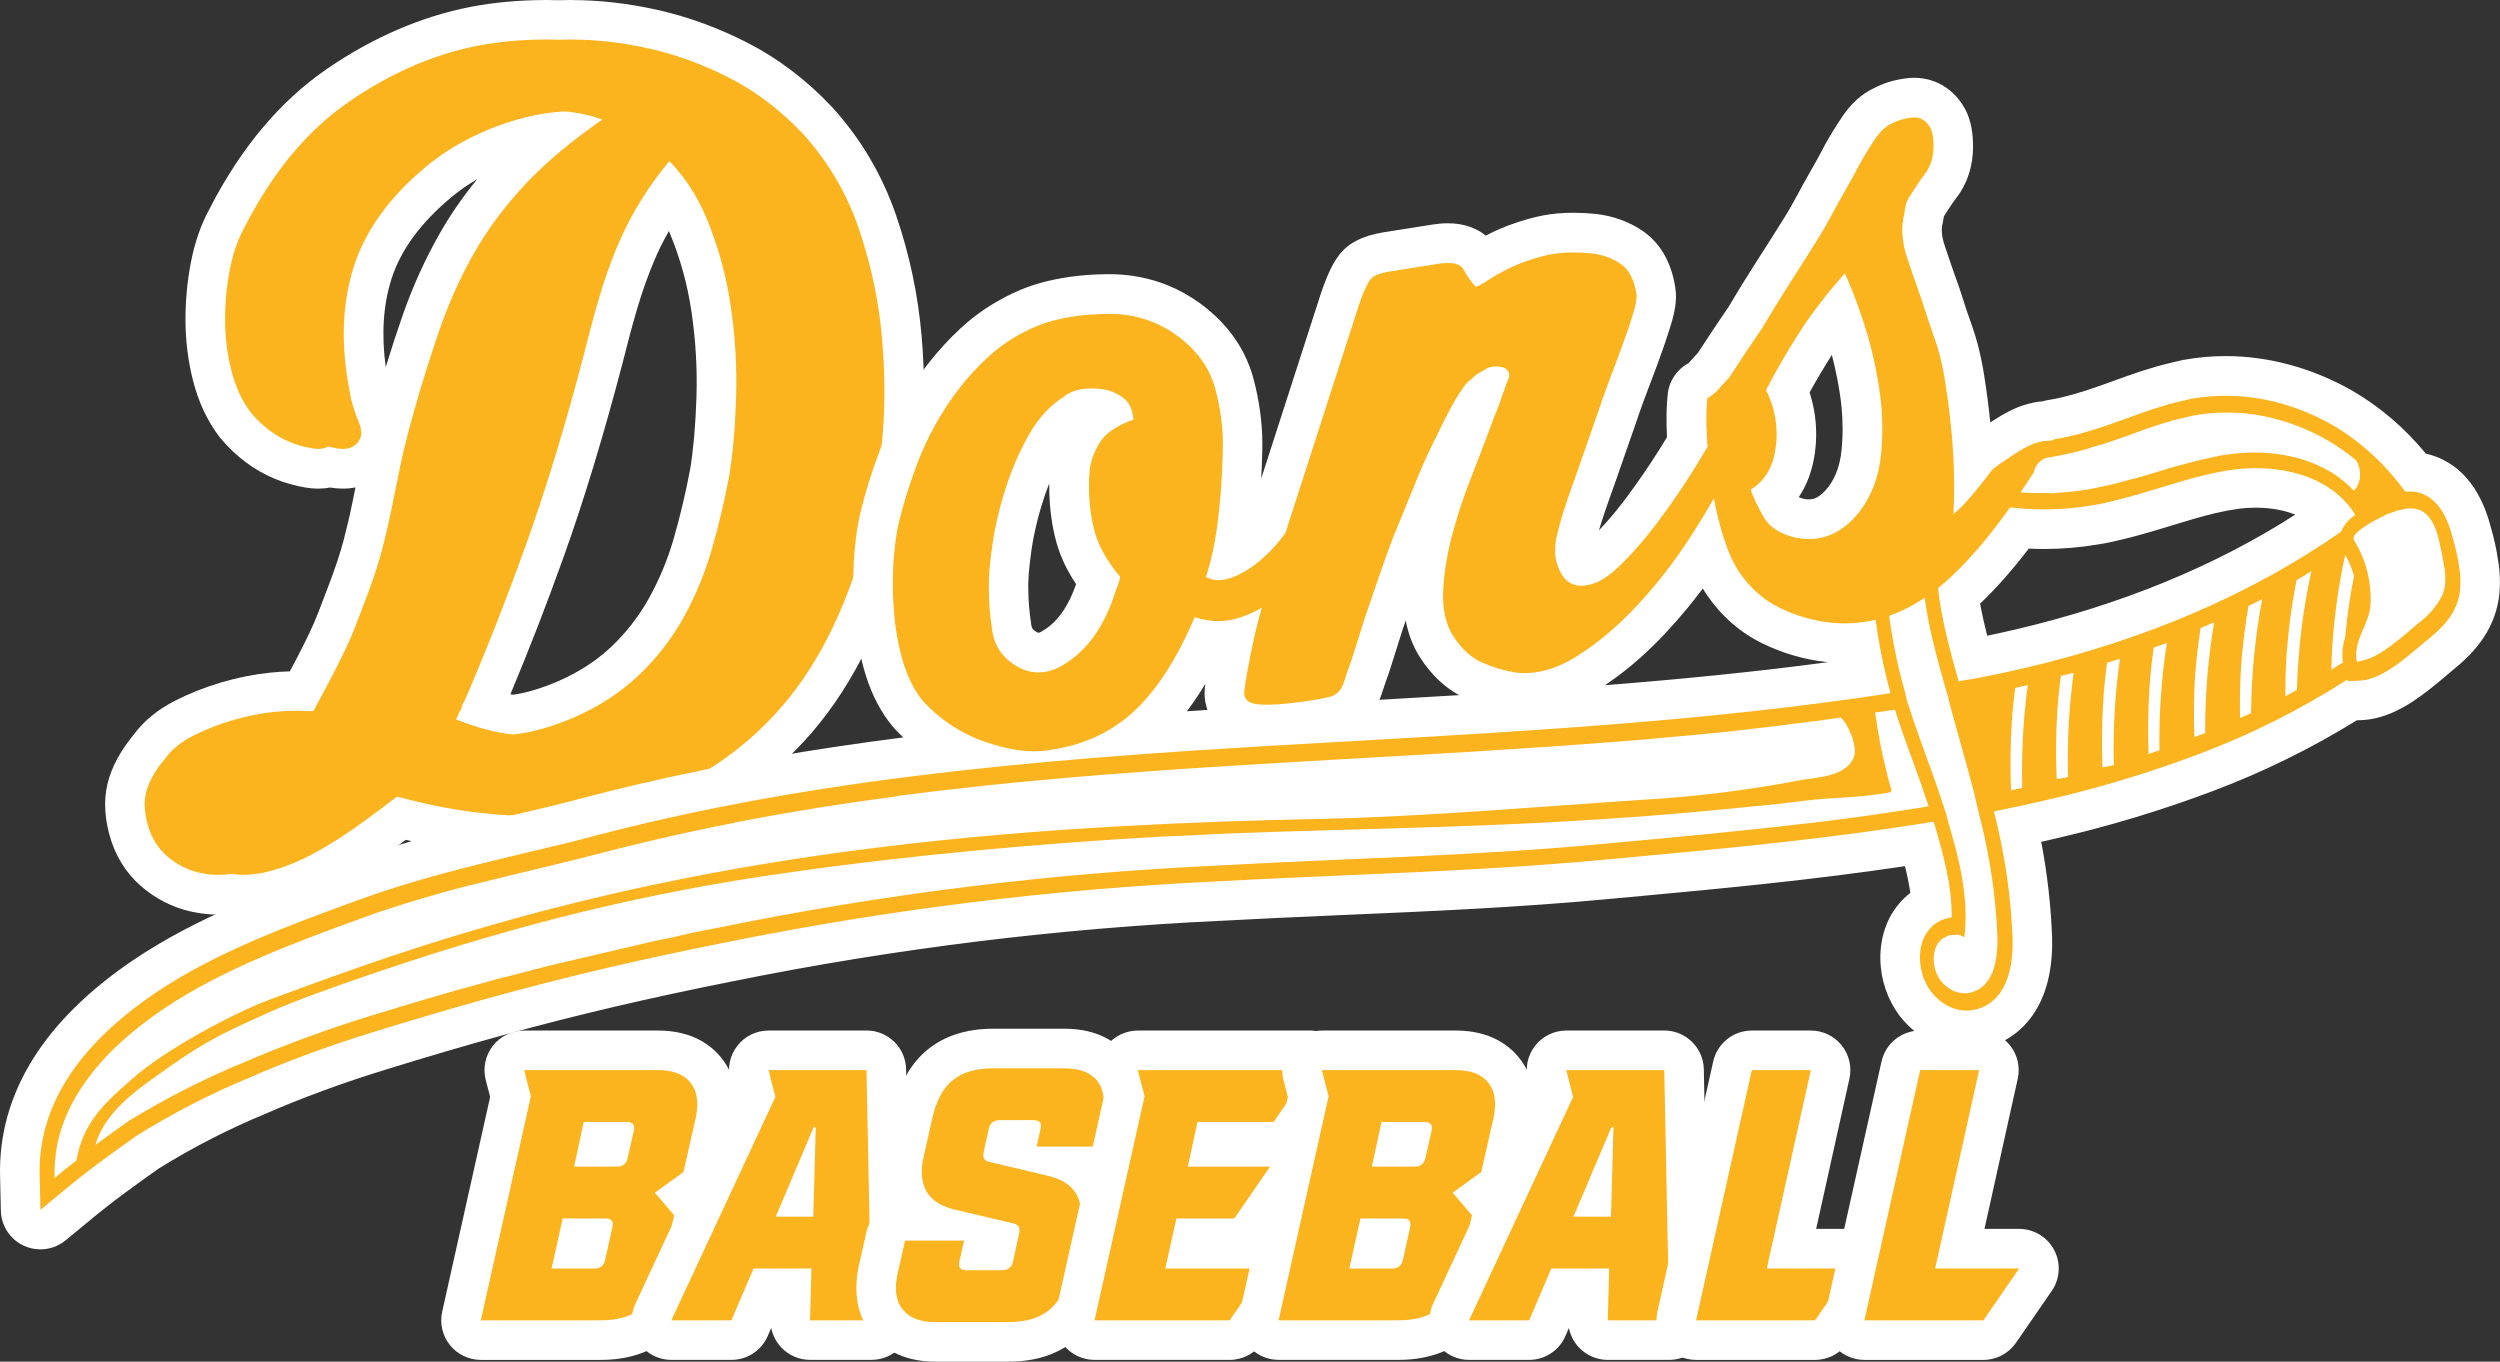 <svg id="Layer_2" data-name="Layer 2" xmlns="http://www.w3.org/2000/svg" viewBox="0 0 1010.42 550.35"><rect x="0" y="0" width="1010.42" height="550.35" fill="#333333" stroke="none"/><defs><style>.cls-1 {
fill: #fff;
}
.cls-2 {
fill: #fbb31e;
}</style></defs><g id="Layer_1-2" data-name="Layer 1"><g><g><path class="cls-2" d="m88.27 361.62c-2.52.0-5.01-.22-7.4-.66-6.06-1.01-11.7-3.49-16.78-7.35-5.33-4.05-9.18-9.41-11.43-15.94-.02-.04-.03-.09-.05-.13-2.29-7.05-2.74-13.5-1.33-19.17 1.33-5.39 4.38-10.91 9.31-16.87 3.29-4.44 7.96-8.22 13.88-11.23 5.32-2.7 11.1-4.98 17.19-6.79 6.1-1.8 12.3-3.04 18.44-3.68 3.24-.33 6.43-.5 9.47-.5.79.0 1.58.01 2.37.03 2.09-3.9 3.83-7.18 5.27-9.96 1.98-3.82 3.73-7.32 5.19-10.4 1.42-3 2.72-6.02 3.86-8.98 1.21-3.14 2.69-7.02 4.45-11.66 2.53-6.69 4.51-12.73 5.89-17.94 1.4-5.31 2.67-10.79 3.78-16.29 1.13-5.63 2.32-11.45 3.56-17.44 1.26-6.08 3.03-13.22 5.27-21.22 3.63-12.87 7.39-24.86 11.18-35.66 3.89-11.12 8.76-21.82 14.48-31.82 5.78-10.11 13.1-19.89 21.76-29.09 4.84-5.15 10.38-10.27 16.57-15.33-2.83.38-5.67.91-8.51 1.6-6.77 1.65-13.52 4.11-20.04 7.29-6.47 3.16-12.28 6.88-17.26 11.05-13.64 11.32-22.66 23.73-26.84 36.93-4.25 13.42-4.74 28.87-1.46 45.9.02.09.03.17.05.26.32 2.03.73 3.83 1.22 5.35.51 1.61 1 3.07 1.48 4.36 1.25 2.54 1.97 5.16 2.15 7.78.25 3.93-1.1 7.61-3.89 10.67-.1.11-.2.21-.3.31-2.95 2.91-6.85 4.44-11.26 4.44-1.14.0-2.33-.1-3.55-.31-.57-.09-1.15-.2-1.75-.32-1.48.42-3.05.63-4.7.63-1.14.0-2.33-.1-3.55-.31-3.96-.66-7.63-1.69-10.86-3.07-7.11-2.93-13.5-7.72-18.92-14.2-.09-.11-.18-.22-.26-.33-4.19-5.57-7.28-12.24-9.2-19.84-1.82-7.17-2.76-14.7-2.78-22.34-.02-7.48.67-14.87 2.06-21.96 1.44-7.35 3.71-13.84 6.74-19.3 11.96-23.42 27.09-41.5 44.97-53.74 17.68-12.12 36.21-20.11 55.06-23.77 8.62-1.69 18.35-2.57 28.91-2.62h.41c1.42.0 2.97.03 4.72.09 1.81-.05 3.36-.08 4.87-.09h.54c10.53.0 21.6 1.29 32.92 3.83 11.59 2.6 23.17 6.84 34.41 12.6 11.45 5.87 22.1 13.97 31.67 24.06.03.04.07.07.1.11 10.88 11.93 19.07 25.82 24.36 41.29 5.13 15.05 8.43 30.68 9.8 46.46 1.36 15.71 1.26 31.03-.29 45.54-1.54 14.45-3.77 27.09-6.63 37.57-8.6 31.43-21.68 56.71-38.88 75.14-17.3 18.53-38.92 31.79-64.28 39.42-7.88 2.28-16.25 3.52-24.96 3.72-1.23.03-2.47.04-3.72.04-1.68.0-3.45-.02-5.41-.07.0.0-.62.03-.87.03-1.48.04-2.96.05-4.45.05-6.91.0-13.93-.39-20.87-1.17-8.3-.92-16.35-2.25-23.93-3.98-2.79-.63-5.47-1.28-7.99-1.92-3.45 2.62-7.07 5.32-10.81 8.05-6.21 4.53-12.61 8.67-19.02 12.28-6.65 3.75-13.51 6.64-20.37 8.59-4.67 1.32-9.26 1.98-13.64 1.98-1.67.0-3.33-.1-4.95-.29-1.74.19-3.46.29-5.14.29h0zm106.95-75.45c4.39 1.34 8.46 2.24 12.17 2.67 6.26-.73 13.38-2.77 21.17-6.09 9.26-4.01 17.33-9.23 23.92-15.47 6.68-6.32 12.32-13.57 16.77-21.55 4.53-8.14 8.16-16.91 10.79-26.08 2.72-9.47 5-19.17 6.8-28.81 1.36-8.23 2.25-18.38 2.64-30.17.38-11.68-.31-23.67-2.06-35.65-1.72-11.76-4.87-23.17-9.35-33.91-2.01-4.79-4.46-9.22-7.32-13.22-1.68 2.32-3.19 4.57-4.54 6.75-3.73 6-6.9 12.13-9.44 18.21-2.61 6.26-4.9 12.74-6.82 19.25-1.98 6.71-4.03 14.32-6.09 22.62.0.03-.02.07-.02.1-7.57 28.96-15.5 55.05-23.56 77.55-7.98 22.26-16.41 43.72-25.07 63.8z"/><path class="cls-1" d="m231.25 16c9.97.0 20.36 1.21 31.16 3.63 10.99 2.47 21.83 6.44 32.51 11.91 10.69 5.48 20.52 12.96 29.5 22.44 10.19 11.17 17.75 24 22.7 38.48 4.94 14.49 8.08 29.34 9.4 44.56s1.23 29.89-.27 43.99c-1.5 14.11-3.64 26.22-6.4 36.31-8.29 30.3-20.62 54.23-37.01 71.79s-36.63 29.97-60.73 37.21c-7.15 2.07-14.77 3.2-22.84 3.39-1.18.03-2.35.04-3.53.04-1.82.0-3.65-.03-5.47-.08-.34.01-.67.03-1 .04-1.42.03-2.83.05-4.25.05-6.66.0-13.32-.37-20-1.12-8.09-.89-15.77-2.18-23.05-3.83-4.18-.95-8.01-1.9-11.52-2.85-4.25 3.28-8.83 6.71-13.76 10.31-6.01 4.39-12.09 8.31-18.24 11.77-6.15 3.47-12.36 6.09-18.62 7.86-3.98 1.12-7.8 1.68-11.46 1.68-1.68.0-3.32-.12-4.92-.35-1.76.24-3.48.36-5.18.36-2.06.0-4.07-.18-6.02-.54-4.8-.8-9.25-2.74-13.32-5.84-4.08-3.09-6.98-7.15-8.71-12.18-1.83-5.63-2.22-10.56-1.17-14.78 1.04-4.21 3.66-8.84 7.85-13.87 2.56-3.52 6.29-6.53 11.2-9.02 4.9-2.49 10.18-4.57 15.84-6.25 5.65-1.67 11.32-2.8 16.99-3.39 3.01-.31 5.89-.46 8.64-.46 1.7.0 3.35.06 4.96.17.74-.05 1.46-.07 2.18-.1 3.07-5.68 5.61-10.45 7.61-14.3 2.03-3.9 3.8-7.46 5.32-10.66 1.52-3.2 2.88-6.38 4.1-9.53 1.21-3.15 2.7-7.05 4.46-11.69 2.63-6.96 4.69-13.21 6.15-18.74s2.75-11.11 3.89-16.75c1.13-5.63 2.32-11.43 3.55-17.39 1.23-5.96 2.95-12.86 5.14-20.69 3.59-12.73 7.27-24.45 11.02-35.18 3.75-10.72 8.38-20.89 13.87-30.49 5.49-9.59 12.37-18.79 20.64-27.58 8.26-8.79 18.58-17.44 30.95-25.95-4.71-1.85-9.91-2.96-15.58-3.36-4.94.32-9.95 1.08-15.03 2.32-7.36 1.79-14.58 4.41-21.66 7.87-7.09 3.46-13.38 7.5-18.89 12.11-14.88 12.34-24.65 25.88-29.32 40.65s-5.24 31.38-1.69 49.83c.39 2.44.89 4.62 1.51 6.54.61 1.93 1.2 3.63 1.74 5.1.89 1.73 1.4 3.45 1.52 5.14.11 1.7-.5 3.28-1.82 4.73-1.45 1.43-3.33 2.14-5.65 2.14-.7.0-1.44-.07-2.22-.2-1.28-.21-2.5-.48-3.69-.78-1.17.65-2.53.97-4.09.97-.7.0-1.44-.07-2.22-.2-3.36-.56-6.38-1.4-9.05-2.54-6-2.48-11.31-6.46-15.92-11.97-3.56-4.73-6.17-10.4-7.84-16.99s-2.51-13.39-2.53-20.4c-.02-7.01.62-13.81 1.91-20.41 1.29-6.59 3.27-12.28 5.95-17.07 11.41-22.38 25.55-39.35 42.43-50.91 16.87-11.56 34.22-19.06 52.07-22.51 8.17-1.6 17.3-2.43 27.43-2.48.12.0.25.0.37.0 1.56.0 3.13.04 4.7.1 1.62-.05 3.25-.09 4.92-.1.17.0.33.0.5.0m-23.85 280.89c7.28-.72 15.38-2.97 24.31-6.77 10.2-4.42 18.97-10.09 26.29-17.02 7.32-6.92 13.4-14.75 18.25-23.46 4.85-8.72 8.68-17.97 11.49-27.77s5.14-19.67 6.99-29.63c1.44-8.64 2.36-19.08 2.76-31.29.4-12.22-.31-24.57-2.14-37.06-1.82-12.49-5.12-24.44-9.89-35.84-3.72-8.88-8.71-16.49-14.96-22.89-4.37 5.34-8.07 10.43-11.08 15.28-3.98 6.4-7.31 12.85-10.02 19.36s-5.08 13.19-7.1 20.06c-2.03 6.87-4.09 14.52-6.18 22.95-7.57 28.94-15.36 54.56-23.35 76.87-8 22.31-16.33 43.5-24.99 63.57-.52.71-.86 1.47-1.04 2.27-.19.81-.53 1.57-1.04 2.27l-1.39 3.03c8.58 3.38 16.28 5.4 23.09 6.09M231.25.0h-.57c-1.51.0-3.05.04-4.82.09-1.77-.06-3.29-.09-4.74-.09h-.44c-11.08.05-21.32.99-30.44 2.78-19.9 3.86-39.44 12.28-58.03 25.02-18.95 12.98-34.94 32.02-47.51 56.59-3.4 6.17-5.93 13.4-7.52 21.51-1.49 7.62-2.23 15.54-2.21 23.54.02 8.29 1.04 16.47 3.02 24.29 2.18 8.61 5.73 16.25 10.56 22.67.17.22.34.44.52.66 6.24 7.45 13.64 12.99 22 16.45 3.81 1.61 8.06 2.81 12.64 3.57 1.61.27 3.25.41 4.83.41 1.68.0 3.31-.15 4.89-.46.09.02.19.03.28.05 1.61.27 3.25.41 4.83.41 1.77.0 3.48-.17 5.13-.5-.38 1.89-.76 3.74-1.12 5.56-1.07 5.32-2.31 10.65-3.67 15.81-1.31 4.95-3.2 10.72-5.64 17.16-1.75 4.61-3.23 8.48-4.43 11.62-1.06 2.76-2.28 5.59-3.62 8.42-1.42 3-3.13 6.41-5.06 10.14-.87 1.68-1.86 3.55-2.97 5.64-2.57.07-5.2.24-7.86.51-6.64.69-13.33 2.03-19.89 3.97-6.57 1.95-12.8 4.41-18.54 7.33-6.97 3.55-12.54 8.06-16.56 13.43-5.64 6.85-9.16 13.36-10.78 19.89-1.77 7.14-1.27 15.07 1.49 23.56.03.09.06.18.09.27 2.77 8.05 7.54 14.69 14.17 19.72 6.09 4.63 12.9 7.61 20.23 8.85 2.85.52 5.8.78 8.78.78 1.68.0 3.4-.08 5.13-.25 1.64.16 3.3.24 4.97.24 5.12.0 10.43-.77 15.8-2.28 7.5-2.12 14.94-5.26 22.15-9.33 6.67-3.76 13.33-8.06 19.8-12.78 2.69-1.96 5.32-3.91 7.87-5.82 1.44.35 2.92.69 4.44 1.04 7.88 1.79 16.23 3.18 24.84 4.13 7.22.8 14.54 1.21 21.75 1.21 1.54.0 3.09-.02 4.63-.06.24.0.49-.01.74-.03 1.92.05 3.67.07 5.35.07 1.34.0 2.65-.02 3.91-.05 9.38-.21 18.44-1.56 26.9-4.01.05-.02.11-.03.16-.05 26.73-8.04 49.54-22.04 67.82-41.62 18.1-19.39 31.8-45.8 40.75-78.48 2.98-10.9 5.29-23.97 6.87-38.84 1.6-15.01 1.71-30.85.31-47.06-1.43-16.43-4.86-32.69-10.2-48.35-5.64-16.52-14.4-31.35-26.02-44.1-.07-.07-.14-.15-.21-.22-10.19-10.75-21.57-19.39-33.82-25.67-11.85-6.07-24.06-10.54-36.31-13.29-11.89-2.67-23.55-4.02-34.67-4.02h0zM155.9 148.38c-1.79-13.16-1.02-25.09 2.29-35.55 3.71-11.71 11.88-22.87 24.28-33.16.02-.02.04-.04.07-.05 3.09-2.59 6.54-4.99 10.31-7.17-5.69 6.95-10.69 14.16-14.92 21.55-5.96 10.42-11.04 21.57-15.09 33.15-2.33 6.66-4.66 13.77-6.94 21.24h0zm50.38 132.23c7.42-17.68 14.65-36.32 21.54-55.55 8.14-22.73 16.14-49.04 23.77-78.22.02-.06.03-.13.05-.19 2.03-8.19 4.05-15.68 6-22.27 1.84-6.24 4.04-12.45 6.53-18.45 1.74-4.18 3.81-8.39 6.17-12.56.12.28.24.56.36.85 4.23 10.11 7.19 20.87 8.81 31.97 1.68 11.5 2.34 23.02 1.98 34.23-.37 11.4-1.22 21.17-2.52 29.04-1.75 9.37-3.97 18.79-6.61 27.99-2.46 8.58-5.86 16.79-10.1 24.4-4.05 7.26-9.18 13.87-15.27 19.62-5.91 5.6-13.17 10.29-21.61 13.95-6.67 2.84-12.72 4.64-17.99 5.36-.37-.05-.74-.11-1.12-.17h0z"/></g><g><path class="cls-2" d="m194.34 541.63c-2.43.0-4.72-1.1-6.24-3s-2.09-4.38-1.56-6.75l19.8-88.69-2.26-8.67c-.62-2.4-.1-4.95 1.41-6.91 1.52-1.96 3.85-3.11 6.33-3.11h54.17c8.61.0 15.15 2.75 19.42 8.17 4.24 5.38 5.44 12.46 3.56 21.04l-4.93 21.73c-.43 1.89-1.53 3.57-3.11 4.71l-4.53 3.29 2.15 2.51c1.65 1.92 2.29 4.51 1.73 6.98l-5.06 22.25c-1.92 8.74-5.61 15.43-10.97 19.81-5.39 4.41-12.64 6.64-21.53 6.64h-48.39zm43.05-36.95.94-4.22h-4.49l-.94 4.22h4.48zm9.11-41.17.47-2.06h-4.57l-.44 2.06h4.55z"/><path class="cls-1" d="m265.99 432.51c6.07.0 10.45 1.71 13.14 5.13s3.37 8.21 2.02 14.37l-4.91 21.67-11.56 8.38 7.8 9.1-5.06 22.25c-1.54 7.03-4.29 12.16-8.23 15.38-3.95 3.23-9.44 4.84-16.47 4.84h-48.39l20.23-90.57-2.74-10.55h54.17m-33.95 39h17.33c2.41.0 3.85-1.2 4.33-3.61l2.45-10.83c.58-2.41-.39-3.61-2.89-3.61h-17.33l-3.9 18.06m-9.1 41.17h17.34c2.4.0 3.85-1.2 4.33-3.61l2.89-13c.58-2.41-.34-3.61-2.74-3.61h-17.33l-4.48 20.22m43.05-96.17h-54.17c-4.95.0-9.63 2.29-12.66 6.21-3.03 3.92-4.07 9.02-2.83 13.82l1.77 6.8-19.38 86.8c-1.06 4.74.09 9.7 3.13 13.49s7.63 5.99 12.49 5.99h48.39c10.79.0 19.73-2.84 26.59-8.45 6.77-5.53 11.39-13.71 13.72-24.28l5.04-22.19c.73-3.21.44-6.52-.75-9.5 2.24-2.15 3.81-4.93 4.51-7.99l4.91-21.67s.02-.08.03-.12c3-13.74-1.11-22.65-5.09-27.7-4.05-5.13-11.78-11.22-25.71-11.22h0z"/></g><g><path class="cls-2" d="m327.39 541.63c-2.16.0-4.23-.87-5.73-2.42-1.51-1.55-2.32-3.64-2.26-5.8l.35-12.73h-9.9l-6.88 16.09c-1.26 2.94-4.15 4.85-7.36 4.85h-24.27c-2.73.0-5.28-1.4-6.75-3.7-1.47-2.3-1.66-5.2-.51-7.68l40.83-87.7-2.05-8.07c-.61-2.39-.07-4.93 1.44-6.88 1.52-1.95 3.85-3.09 6.31-3.09h39.58c4.36.0 7.91 3.49 8 7.84l2.02 101.12c.04 2.15-.78 4.22-2.29 5.76-1.5 1.53-3.56 2.4-5.71 2.4h-24.84z"/><path class="cls-1" d="m350.21 432.51 2.02 101.12h-24.84l.58-20.95h-23.4l-8.96 20.95h-24.27l42.04-90.29-2.74-10.83h39.58m-36.69 59.23h15.17l1.01-36.11h-.87l-15.31 36.11m36.69-75.23h-39.58c-4.94.0-9.6 2.28-12.63 6.17-3.03 3.9-4.1 8.97-2.88 13.76l1.35 5.31-39.63 85.12c-2.31 4.96-1.92 10.75 1.01 15.35 2.94 4.61 8.03 7.4 13.49 7.4h24.27c6.41.0 12.19-3.82 14.71-9.71l1.37-3.21c.59 3.02 2.05 5.83 4.23 8.07 3.01 3.1 7.15 4.84 11.47 4.84h24.84c4.3.0 8.42-1.73 11.43-4.8 3.01-3.07 4.66-7.22 4.57-11.52l-2.02-101.12c-.17-8.71-7.28-15.68-16-15.68h0z"/></g><g><path class="cls-2" d="m377.95 542.35c-8.62.0-15.15-2.75-19.43-8.18-4.24-5.37-5.43-12.45-3.55-21.04l3.05-13.49c.82-3.65 4.06-6.24 7.8-6.24h9.73c-9.23-5.29-12.86-15-10.03-27.69l3.47-15.47c1.92-8.76 5.61-15.44 10.98-19.83 5.4-4.41 12.64-6.65 21.53-6.65h28.89c8.61.0 15.14 2.75 19.42 8.17 4.24 5.38 5.43 12.45 3.56 21.04l-2.76 12.2c-.83 3.65-4.06 6.23-7.8 6.23h-7.68c8.36 5.43 11.55 14.84 8.85 26.97l-3.9 17.48c-1.92 8.77-5.62 15.45-10.98 19.84-5.4 4.41-12.65 6.65-21.53 6.65h-29.61zm24.26-36.95.92-4.23-5.64-1.33c.22 1.08.21 2.21-.04 3.32l-.5 2.24h5.26zm8.79-41.37c-.06-.78.0-1.58.17-2.37l.21-.94h-4.53l-.48 2.21 4.63 1.09z"/><path class="cls-1" d="m430.38 431.79c6.07.0 10.45 1.71 13.15 5.13 2.69 3.42 3.37 8.21 2.02 14.37l-2.75 12.13h-23.83l1.59-7.08c.58-2.41-.34-3.61-2.75-3.61h-13.72c-2.51.0-4 1.21-4.48 3.61l-2.02 9.24c-.58 2.22.19 3.56 2.31 4.05l23.83 5.63c10.88 2.6 15.02 9.73 12.42 21.38l-3.9 17.48c-1.54 7.03-4.29 12.16-8.23 15.38-3.95 3.23-9.44 4.84-16.47 4.84h-29.61c-6.07.0-10.45-1.71-13.15-5.13-2.69-3.42-3.37-8.21-2.02-14.37l3.04-13.44h23.83l-1.88 8.38c-.58 2.41.34 3.61 2.75 3.61h14.45c2.5.0 3.99-1.2 4.48-3.61l2.45-11.27c.58-2.21-.19-3.56-2.31-4.04l-23.84-5.63c-10.88-2.6-15.02-9.73-12.42-21.38l3.47-15.46c1.54-7.03 4.28-12.16 8.23-15.39 3.95-3.23 9.44-4.84 16.47-4.84h28.89m0-16h-28.89c-10.78.0-19.73 2.84-26.59 8.45-6.79 5.55-11.41 13.73-13.73 24.31l-3.46 15.42c-1.93 8.63-1.41 16.3 1.52 22.86-4.46 2.02-7.89 6.04-9.03 11.06l-3.04 13.44s-.02.07-.02.1c-3.01 13.75 1.11 22.65 5.09 27.7 4.03 5.12 11.77 11.22 25.71 11.22h29.61c10.78.0 19.73-2.84 26.59-8.45 6.79-5.55 11.4-13.73 13.73-24.31l3.9-17.46c1.9-8.51 1.42-16.1-1.42-22.6 3.98-2.14 7-5.92 8.05-10.57l2.75-12.13s.02-.08.03-.12c3-13.74-1.11-22.64-5.09-27.69-4.05-5.13-11.79-11.22-25.71-11.22h0z"/></g><g><path class="cls-2" d="m442.37 541.63c-2.43.0-4.72-1.1-6.24-3-1.52-1.89-2.09-4.38-1.56-6.75l19.8-88.69-2.26-8.67c-.62-2.4-.1-4.95 1.41-6.91 1.52-1.96 3.85-3.11 6.33-3.11h69.34c2.97.0 5.7 1.65 7.08 4.28s1.19 5.81-.5 8.26l-14.44 20.95c-1.49 2.17-3.96 3.46-6.59 3.46h-24.31l-.44 2.06h23.31c2.97.0 5.7 1.65 7.08 4.28s1.19 5.81-.5 8.26L505.43 497c-1.49 2.17-3.96 3.46-6.59 3.46h-16.98l-.94 4.22h30.48c2.97.0 5.7 1.65 7.08 4.28s1.19 5.81-.5 8.26l-14.45 20.95c-1.49 2.17-3.96 3.46-6.59 3.46h-54.6z"/><path class="cls-1" d="m529.19 432.51-14.44 20.95h-30.77l-3.9 18.06h33.23l-14.45 20.95h-23.4l-4.48 20.22h40.45l-14.45 20.95h-54.6l20.22-90.57-2.74-10.55h69.34m0-16h-69.34c-4.95.0-9.63 2.29-12.66 6.21-3.03 3.92-4.07 9.02-2.83 13.81l1.77 6.8-19.38 86.8c-1.06 4.74.09 9.7 3.13 13.49s7.63 5.99 12.49 5.99h54.6c5.26.0 10.18-2.59 13.17-6.92l14.45-20.95c3.38-4.89 3.76-11.26 1-16.52-2.18-4.16-6.05-7.09-10.5-8.14l11.39-16.51c3.38-4.89 3.76-11.26.99-16.52-.1-.18-.19-.36-.3-.54.26-.32.51-.65.75-1l14.44-20.95c3.38-4.89 3.76-11.26.99-16.52-2.76-5.26-8.22-8.56-14.17-8.56h0z"/></g><g><path class="cls-2" d="m516.77 541.63c-2.43.0-4.72-1.1-6.24-3-1.52-1.89-2.09-4.38-1.56-6.75l19.8-88.69-2.26-8.67c-.62-2.4-.1-4.95 1.41-6.91 1.51-1.96 3.85-3.11 6.33-3.11h54.17c8.61.0 15.15 2.75 19.43 8.17 4.24 5.38 5.43 12.46 3.55 21.04l-4.92 21.72c-.43 1.89-1.53 3.57-3.11 4.71l-4.53 3.29 2.15 2.51c1.65 1.92 2.29 4.51 1.73 6.98l-5.06 22.25c-1.92 8.75-5.61 15.43-10.97 19.81-5.4 4.41-12.64 6.64-21.53 6.64h-48.39zm43.05-36.95.94-4.22h-4.49l-.93 4.22h4.48zm9.11-41.17.47-2.06h-4.57l-.44 2.06h4.55z"/><path class="cls-1" d="m588.42 432.51c6.07.0 10.45 1.71 13.15 5.13 2.69 3.42 3.37 8.21 2.02 14.37l-4.91 21.67-11.56 8.38 7.8 9.1-5.06 22.25c-1.54 7.03-4.28 12.16-8.23 15.38-3.95 3.23-9.44 4.84-16.47 4.84h-48.39l20.22-90.57-2.74-10.55h54.17m-33.95 39h17.34c2.4.0 3.85-1.2 4.33-3.61l2.45-10.83c.58-2.41-.38-3.61-2.89-3.61h-17.33l-3.9 18.06m-9.1 41.17h17.33c2.41.0 3.85-1.2 4.33-3.61l2.89-13c.58-2.41-.34-3.61-2.75-3.61h-17.33l-4.48 20.22m43.05-96.17h-54.17c-4.95.0-9.63 2.29-12.66 6.21-3.03 3.92-4.07 9.02-2.83 13.81l1.77 6.8-19.38 86.8c-1.06 4.74.09 9.7 3.13 13.49s7.63 5.99 12.49 5.99h48.39c10.78.0 19.73-2.84 26.59-8.45 6.78-5.54 11.4-13.71 13.73-24.28l5.05-22.19c.73-3.21.44-6.52-.75-9.5 2.24-2.16 3.81-4.93 4.51-7.99l4.91-21.67s.02-.08.03-.11c3.01-13.74-1.1-22.65-5.09-27.7-4.04-5.12-11.78-11.22-25.71-11.22h0z"/></g><g><path class="cls-2" d="m649.81 541.63c-2.16.0-4.23-.87-5.73-2.42-1.51-1.55-2.32-3.64-2.26-5.8l.35-12.73h-9.9l-6.88 16.09c-1.26 2.94-4.15 4.85-7.36 4.85h-24.27c-2.73.0-5.28-1.4-6.75-3.7-1.47-2.3-1.66-5.2-.51-7.68l40.84-87.7-2.05-8.07c-.61-2.39-.07-4.93 1.44-6.88 1.52-1.95 3.85-3.09 6.31-3.09h39.58c4.36.0 7.91 3.49 8 7.84l2.02 101.12c.04 2.15-.78 4.23-2.29 5.76-1.5 1.54-3.56 2.4-5.71 2.4h-24.85z"/><path class="cls-1" d="m672.64 432.51 2.02 101.12h-24.85l.58-20.95h-23.4l-8.96 20.95h-24.27l42.04-90.29-2.75-10.83h39.58m-36.69 59.23h15.17l1.01-36.11h-.87l-15.31 36.11m36.69-75.23h-39.58c-4.94.0-9.6 2.28-12.63 6.17s-4.09 8.97-2.88 13.76l1.35 5.31-39.64 85.12c-2.31 4.96-1.93 10.75 1.01 15.35 2.94 4.61 8.03 7.4 13.49 7.4h24.27c6.41.0 12.19-3.82 14.71-9.71l1.37-3.2c.59 3.02 2.05 5.83 4.23 8.07 3.01 3.1 7.15 4.84 11.47 4.84h24.85c4.3.0 8.42-1.73 11.43-4.8 3.01-3.07 4.66-7.22 4.57-11.52l-2.02-101.12c-.17-8.71-7.28-15.68-16-15.68h0z"/></g><g><path class="cls-2" d="m685.5 541.63c-2.43.0-4.72-1.1-6.24-3-1.52-1.89-2.09-4.38-1.57-6.74l22.54-101.12c.82-3.66 4.06-6.26 7.81-6.26h23.83c2.43.0 4.72 1.1 6.24 2.99s2.1 4.37 1.57 6.74l-15.61 70.44h23.98c2.97.0 5.7 1.65 7.08 4.28s1.19 5.81-.5 8.26l-14.45 20.95c-1.49 2.17-3.96 3.46-6.59 3.46h-48.1z"/><path class="cls-1" d="m731.87 432.51-17.77 80.17h33.95l-14.45 20.95h-48.1l22.54-101.12h23.83m0-16h-23.83c-7.5.0-13.99 5.2-15.62 12.52l-22.54 101.12c-1.06 4.74.1 9.7 3.13 13.49 3.04 3.79 7.63 5.99 12.48 5.99h48.1c5.26.0 10.18-2.59 13.17-6.92l14.45-20.95c3.38-4.89 3.76-11.26 1-16.52s-8.22-8.56-14.17-8.56h-14.01l13.45-60.71c1.05-4.74-.11-9.69-3.14-13.48-3.04-3.78-7.63-5.98-12.48-5.98h0z"/></g><g><path class="cls-2" d="m753.53 541.63c-2.43.0-4.72-1.1-6.24-3-1.52-1.89-2.09-4.38-1.57-6.74l22.54-101.12c.82-3.66 4.06-6.26 7.81-6.26h23.83c2.43.0 4.72 1.1 6.24 2.99s2.1 4.37 1.57 6.74l-15.61 70.44h23.98c2.97.0 5.7 1.65 7.08 4.28s1.19 5.81-.5 8.26l-14.45 20.95c-1.49 2.17-3.96 3.46-6.59 3.46h-48.1z"/><path class="cls-1" d="m799.9 432.51-17.77 80.17h33.95l-14.45 20.95h-48.1l22.54-101.12h23.83m0-16h-23.83c-7.5.0-13.99 5.2-15.62 12.52l-22.54 101.12c-1.06 4.74.1 9.7 3.13 13.49 3.04 3.79 7.63 5.99 12.48 5.99h48.1c5.26.0 10.18-2.59 13.17-6.92l14.45-20.95c3.38-4.89 3.76-11.26 1-16.52s-8.22-8.56-14.17-8.56h-14.01l13.45-60.71c1.05-4.74-.11-9.69-3.14-13.48-3.04-3.78-7.63-5.98-12.48-5.98h0z"/></g><g><path class="cls-2" d="m16.34 496.95c-1.13.0-2.26-.24-3.33-.73-2.79-1.28-4.6-4.03-4.67-7.09l-.31-13.62c-.91-30.37 15.95-57.55 50.12-80.74 25.28-17.16 56.12-28.41 83.33-38.34l.13-.05c23.85-8.71 47.06-14.25 69.5-19.61 9.36-2.19 19-4.45 28.49-7.05 6.25-1.63 13.05-3.31 20.28-5.01 42.03-9.85 84.39-16.45 126.68-21.19-4.58-2.34-8.9-5.2-12.86-8.53-2.18-1.83-4.29-3.83-6.28-5.95-.1-.11-.2-.22-.3-.33-2.09-2.49-3.96-5.3-5.55-8.35-.78-1.5-1.52-3.08-2.18-4.7-.66-1.61-1.26-3.3-1.8-5.03-.52-1.65-1-3.36-1.43-5.07-.64-2.56-1.2-5.21-1.64-7.89-.3-1.79-.56-3.62-.77-5.44-.11-.92-.2-1.84-.29-2.77-.17-1.81-.3-3.64-.4-5.43-.2-3.59-.27-7.2-.22-10.72.03-1.75.09-3.53.19-5.28.05-.87.1-1.73.16-2.57.06-.85.13-1.68.2-2.49.14-1.63.32-3.23.51-4.77.1-.78.2-1.54.31-2.28.34-2.25.74-4.41 1.19-6.41.0-.04.02-.07.02-.11 1.94-8.03 4.54-16.38 7.73-24.81.41-1.08.83-2.16 1.27-3.23 2.38-5.81 5.25-11.54 8.52-17.02.99-1.66 1.89-3.11 2.75-4.43 1.9-2.92 3.95-5.77 6.09-8.48 3.56-4.51 7.49-8.78 11.67-12.68.86-.8 1.76-1.6 2.68-2.38 2.72-2.3 5.64-4.42 8.66-6.3 1-.62 2.04-1.23 3.09-1.82 3.12-1.74 6.44-3.29 9.85-4.61.05-.02.11-.04.16-.06 6.39-2.31 13.68-3.8 21.67-4.43 2.61-.21 5.34-.32 8.12-.35h.54c2.81.0 5.59.19 8.26.57 3.6.51 7.12 1.38 10.46 2.58.67.24 1.33.49 1.99.76 3.96 1.61 7.76 3.73 11.31 6.3 1.18.86 2.31 1.74 3.36 2.63 6.58 5.55 11.3 12.13 14.03 19.56.46 1.25.87 2.53 1.21 3.82 2.17 8.07 3.29 16.13 3.34 23.96.0 1.13.0 2.25-.04 3.38-.15 6.5-.47 12.86-.97 18.84-.3 3.61-.67 7.14-1.1 10.51-.15 1.15-.3 2.27-.46 3.38-.49 3.32-1.06 6.5-1.7 9.5.06-.03.12-.06.18-.09.83-.45 1.67-.95 2.5-1.5.43-.29.85-.58 1.28-.89.86-.62 1.73-1.31 2.59-2.05.44-.38.88-.77 1.31-1.17.5-.46 1.04-.99 1.67-1.63l.38-.39c.53-.55 1.06-1.12 1.58-1.71.03-.03.05-.06.08-.09.55-.63 1.15-1.34 1.73-2.07l.06-.08c.34-.43.67-.85.99-1.28.0.0 29.1-90.29 29.12-90.32.31-.92.62-1.79.91-2.61.61-1.69 1.21-3.22 1.79-4.54.63-1.46 1.24-2.69 1.85-3.77.55-.97 1.1-1.8 1.69-2.53.85-1.07 1.75-1.91 2.75-2.57 2.02-1.32 4.41-2.29 7.36-2.97.84-.2 1.75-.37 2.7-.52l19.61-3.11c1.84-.29 3.57-.44 5.13-.44 5.03.0 8.95 1.51 11.65 4.49.66.72 1.23 1.53 1.7 2.39.05.09.1.19.15.28.52-.32 1.05-.64 1.62-.97.82-.47 1.69-.96 2.62-1.45.9-.48 1.86-.97 2.87-1.47.48-.24.99-.49 1.52-.74.58-.27 1.15-.53 1.73-.79 2.3-1.01 4.8-1.95 7.42-2.78 1.31-.42 2.66-.81 4.03-1.18.69-.18 1.38-.37 2.09-.54.81-.2 1.63-.38 2.45-.54 3.34-.64 7.01-.96 10.9-.96 2.58.0 5.32.14 8.16.42.06.0.12.01.19.02 1.39.17 2.76.41 4.08.72 1.33.31 2.65.7 3.92 1.16.64.23 1.27.48 1.89.75 1.86.81 3.65 1.8 5.31 2.93 2.74 1.88 4.98 4.44 6.64 7.61.38.73.74 1.5 1.07 2.29.91 2.25 1.59 4.78 2.03 7.53.07.46.12.94.15 1.42.07 1.17.0 2.43-.2 3.85-.11.78-.27 1.61-.48 2.52-.1.42-.2.85-.32 1.3-.12.44-.24.89-.38 1.35-.24.82-.5 1.67-.77 2.55-.53 1.71-1.14 3.56-1.8 5.5-.32.95-.67 1.94-1.02 2.96-.72 2.03-1.46 4.09-2.24 6.19-.77 2.1-1.58 4.25-2.42 6.44-.41 1.07-.81 2.11-1.2 3.14-.77 2.04-1.5 4-2.18 5.87-.34.93-.67 1.84-.98 2.73l-2.54 7.34c-2.28 6.62-4.47 12.94-6.53 18.78l-1.24 3.51c-.81 2.3-1.61 4.56-2.4 6.75-1.14 3.18-2.15 6.15-2.99 8.82-1.36 4.29-2.36 7.95-2.97 10.88-.08.45-.15.9-.19 1.33-.09.87-.11 1.71-.06 2.48.12 1.8.61 3.38 1.5 4.84.18.29.33.46.42.55.04.04.1.1.15.12.0.0.14.06.51.06.34.0.94-.05 1.83-.3.08-.02.15-.04.23-.06.41-.1 1.13-.35 2.2-.97 1.11-.65 2.35-1.54 3.68-2.67.49-.41.98-.85 1.48-1.31.51-.47 1.04-.98 1.57-1.51 1.69-1.68 3.41-3.5 5.12-5.42 2.87-3.23 5.8-6.84 8.71-10.73 1.19-1.59 2.36-3.2 3.52-4.81 2.3-3.21 4.57-6.52 6.75-9.83 1.09-1.66 2.17-3.34 3.23-5.03l.2-.32c.47-.76.93-1.49 1.37-2.2l.19-.3c.98-1.59 1.92-3.14 2.79-4.61.0-.05.0-.11-.01-.16-.46-7.03-.41-13.23.13-18.42.28-2.68 1.89-5.04 4.28-6.28.18-.09.36-.2.54-.32.66-.44 1.36-1.08 2.07-1.89.44-.5.83-.94 1.21-1.36.96-1.08 1.79-1.98 2.51-2.74 4.09-6.33 8.39-12.78 12.77-19.17 3.36-5.7 7.18-11.9 11.37-18.42 2.05-3.2 4-6.24 5.82-9.13 1.37-2.17 2.68-4.24 3.93-6.24l1.22-1.96c1.23-1.96 2.53-4.16 3.87-6.58.45-.81.91-1.65 1.38-2.51 1.88-3.5 3.87-7.09 5.91-10.67 2.15-3.69 4.15-7.34 5.98-10.94.06-.11.12-.22.18-.33 1.56-2.73 3.14-5.32 4.69-7.72.53-.82 1.07-1.63 1.61-2.42 1.35-1.99 2.83-3.71 4.37-5.12 1.62-1.48 3.37-2.65 5.2-3.49.73-.39 1.49-.76 2.26-1.09 1.76-.74 3.67-1.32 5.69-1.72.97-.19 1.98-.35 3-.46.62-.07 1.23-.1 1.82-.1 1.77.0 3.48.29 5.08.87.75.27 1.48.61 2.18 1 1.34.76 2.57 1.73 3.66 2.9.96 1.03 1.83 2.24 2.58 3.6.04.07.08.14.11.21 1.53 2.95 2.23 6.8 2.16 11.77-.04 2.5-.38 4.89-1.02 7.14-.49 1.75-1.17 3.42-2.01 5-.28.52-.58 1.04-.9 1.55-.09.15-.19.29-.29.43l-2.69 3.7c-.09.13-.21.31-.37.54-.21.31-.46.68-.74 1.12-.62.94-1.42 2.18-2.4 3.71-.08.13-.17.25-.25.38-.39.53-.59.92-.69 1.14-.08.19-.1.28-.1.28-.22 1.68-.54 3.45-.94 5.24-.46 2.97-.21 6.25.75 9.76.15.55.32 1.1.5 1.66 1.36 4.11 2.83 8.41 4.36 12.77.53 1.49 1.06 3 1.62 4.53.03.1.07.2.1.29 1.91 6.05 3.63 11.18 5.25 15.71.7 1.98 1.36 4.09 1.95 6.29.97 3.6 1.8 7.58 2.47 11.81 1.89 11.94 3.08 23.25 3.55 33.81.24-.31 1.21-1.6 1.21-1.6.36-.49.77-.93 1.22-1.32.46-.46.97-.87 1.53-1.21l.18-.11.46-.35c.31-.24.62-.47.93-.72.25-.21.52-.41.8-.59.6-.38 1.19-.78 1.78-1.17l1.25-.85c.88-.6 1.75-1.2 2.64-1.78.72-.47 1.44-.93 2.17-1.38 1.33-.81 2.59-1.52 3.85-2.17.55-.28 1.09-.54 1.63-.79.0.0.61-.28.63-.29.28-.12.56-.23.83-.33 1.62-.6 3.3-1.1 4.94-1.44.23-.05.44-.09.66-.13l.15-.03c.33-.06.65-.1.98-.12l.39-.03c.46-.03.92-.06 1.38-.08.64-.29 1.32-.49 2.03-.59 2.04-.32 4.06-.71 5.99-1.18 6.64-1.56 13.4-3.89 19.14-5.96l2.94-1.07c6.2-2.25 13.91-5.05 21.8-6.9l4.35-1.02c.12-.03.25-.06.38-.08 5.16-.95 10.46-1.43 15.75-1.43 16.01.0 32.31 4.46 47.13 12.89 11.01 6.4 21.11 15.3 29.45 25.91 7.35.77 18.12 5.42 22.96 24.82 1.25 4.34 2.11 8.27 2.62 11.99.78 4.33.9 8.69.35 12.97.0.07-.02.14-.03.21-1.75 11.26-8.99 18.46-15.86 24.02l-4.05 3.39c-6.17 5.15-14.61 12.19-23.55 14.29-1.52.36-3.12.58-4.72.64l-3.71.14c-18.69 11.68-38.46 21.46-58.81 29.09-20.32 7.66-41.33 14-62.45 18.83-4.37 1.03-8.83 2.02-13.33 2.98 3.31 14.86 5.28 29.99 5.84 45.1.0.04.0.09.0.13.6 28.29-14.58 34.92-21.13 36.46.0.0-.46.11-.5.12-1.62.35-3.28.53-4.94.53-7.83.0-15.37-3.9-20.68-10.7-.04-.05-.07-.09-.11-.14-3.8-5.1-5.95-11.46-6.07-17.93-.13-4.57.82-9.03 2.75-12.92.03-.06.06-.13.1-.19 2.26-4.27 5.69-7.61 9.76-9.6-.57-7.6-2.43-15.48-4.79-23.88-39.62 6.23-80.02 9.99-112.85 13.05l-13.9 1.28c-35.85 3.37-72.63 4.95-105.08 6.34l-5.85.26c-14.84.65-30.18 1.33-45.19 2.16-66.51 3.12-133.09 11.37-197.96 24.52-17.67 3.51-33.54 6.93-48.52 10.45-29.86 7-58.62 14.9-93.24 25.62-17.17 5.28-34.58 11.69-49.04 18.03-.05.02-.11.05-.16.07-15.18 6.27-30.03 13.9-44.15 22.67-8.79 6.18-19.01 13.47-29.23 22.01l-9.21 7.59c-1.46 1.2-3.27 1.83-5.09 1.83zm281.51-156.42c-.1.02-.2.04-.3.06-10.13 1.96-20.38 4.16-30.47 6.53l-3.15.74c-6.09 1.43-12.3 2.97-18.47 4.57-9.7 2.54-19.33 4.85-28.65 7.08-6.65 1.6-13.53 3.25-20.23 4.93-.04.01-.08.02-.13.03-6.88 1.61-14.37 3.63-23.59 6.35-9.1 2.69-16.61 5.14-23.63 7.71-25.29 9.23-53.82 19.64-76.62 34.52 11.79-6.91 24.5-13.14 33.75-16.59 38.79-14.37 63.52-22.94 99.18-32.81 116.66-32.27 231.32-38.67 328.08-40.67 30.71-.63 64.46-3.06 97.09-5.41 11.53-.83 22.43-1.61 33.16-2.32 20.85-1.22 41.72-3.82 62.08-7.73 1.31-.26 2.77-.46 4.31-.67 3.61-.49 10.13-1.38 11.41-3.56-.11-1.2-.71-3.08-1.43-4.67-.15.02-.3.04-.46.07-1.14.17-2.29.34-3.42.5-.05.0-2.58.31-2.58.31-10.19 1.33-20.57 2.59-30.76 3.74.0.0-3.27.38-3.3.38-10.11 1.05-20.35 2.01-30.46 2.86l-3.62.34c-9.34.8-18.31 1.46-27.8 2.15l-2.32.17-4.16.32c-9.83.68-19.86 1.34-29.88 1.96l-4.47.29-30.02 1.76-7.82.44-8.51.51-13.44.76-7.07.41-29.61 1.78-4.42.28c-9.85.59-19.87 1.26-29.79 1.97l-3.89.29c-9.86.73-19.99 1.53-30.12 2.39l-3.31.29c-9.13.81-19.9 1.8-30.55 2.92.0.0-2.45.3-2.49.3-10.32 1.11-20.74 2.34-30.99 3.65l-.83.2c-.26.06-.52.11-.79.14-10.52 1.38-21.2 2.93-31.74 4.61l-.11.03c-.18.04-.36.08-.54.11-10.48 1.69-21.09 3.56-31.52 5.58l-1.62.38zm37.62 17.91c-4.9.65-9.72 1.31-14.42 1.99-41.56 5.74-82.98 14.65-123.16 26.5-11.1 3.14-29.09 8.83-46.32 14.72l12.48-3.79 4.08-1.2c5.63-1.67 11.12-3.26 16.3-4.73.12-.03.23-.06.35-.09l.81-.19 14.81-4.09c.1-.03.2-.05.3-.08l3.57-.84s15.31-4 15.37-4.02l36.33-8.52c4.55-1.07 9.23-2.16 13.93-3.02l3.94-.92c4.3-1.01 8.69-1.86 12.94-2.68 1.16-.23 2.33-.45 3.5-.68 14.97-3.05 30.05-5.84 45.19-8.37zm455.32 33.09c1 1.19 2.23 1.89 3.32 1.89.11.0.22.0.32-.02.08-.03.17-.07.25-.11.33-.16.67-.29 1.03-.4.04-.04.09-.08.13-.11.19-.15.38-.3.58-.44.22-.33.47-.64.74-.93.05-.1.1-.21.15-.32.12-.29.26-.57.41-.84.07-.13.15-.25.21-.38.03-.11.06-.23.1-.34.08-.3.17-.6.25-.87l.18-.58c.04-.12.07-.2.1-.33.08-.35.18-1 .26-1.51.0-.05.21-1.13.21-1.13.0-.06.0-.11.02-.17-.51.42-1.07.78-1.68 1.07-1.09.52-2.27.78-3.44.78-1.28.0-2.55-.31-3.71-.91-.08.0-.29.0-.3.0-.05.03-.09.05-.14.08-.03.08-.08.2-.11.38-.01.07-.03.13-.04.2-.07.3-.09.62-.08.96.0.09.0.18.0.28.0.25.02.5.07.75.02.08.03.16.04.24.11.67.32 1.33.61 1.92.16.29.33.58.52.84zM487.46 258.65c-2.03 4.32-4.13 8.37-6.29 12.09-2.13 3.68-4.37 7.14-6.65 10.27-3.49 4.8-7.21 9.01-11.05 12.54-1.27 1.16-2.58 2.28-3.93 3.33 29.92-2.19 59.67-3.86 89.11-5.51 67.43-3.85 137.08-7.83 205.51-17.83-1.08-4.59-2.02-9.23-2.81-13.9-1.92.18-3.85.27-5.78.27-2.14.0-4.33-.11-6.5-.33-1.05-.12-2.04-.24-3.01-.39-1.96-.3-3.92-.69-5.84-1.16-1.92-.47-3.85-1.03-5.74-1.66-1.89-.64-3.79-1.36-5.63-2.16-.92-.4-1.85-.82-2.77-1.26-1.96-.94-3.87-2.02-5.67-3.21-3.6-2.38-6.92-5.27-9.87-8.6-1.45-1.64-2.84-3.42-4.13-5.3-.02-.03-.04-.06-.06-.08-1.11-1.65-2.17-3.5-3.16-5.5-.63-1.28-1.26-2.66-1.85-4.11-.29-.71-.58-1.44-.86-2.18-.27-.73-.54-1.47-.8-2.24-.24.37-.48.74-.73 1.12-2.43 3.71-5.01 7.38-7.67 10.9-1.77 2.35-3.61 4.69-5.47 6.95-2.79 3.39-5.72 6.73-8.73 9.94-3.05 3.25-6.2 6.32-9.35 9.13-2.11 1.88-4.27 3.69-6.43 5.38-2.17 1.7-4.39 3.31-6.6 4.81-1.11.75-2.25 1.49-3.36 2.19-5.47 3.41-11 5.74-16.45 6.92-2.5.54-5.03.86-7.52.93-.39.0-.77.02-1.14.02-.25.0-.5.0-.75.0-1.23-.02-2.49-.11-3.74-.25-.13-.02-.27-.03-.4-.06-5.51-.92-10.8-2.51-15.72-4.73-3.66-1.63-7.06-4.09-10.09-7.3-.58-.61-1.15-1.26-1.71-1.94-1.08-1.3-2.13-2.74-3.12-4.27-2.42-3.77-4.04-8.1-4.83-12.92-.45-2.73-.64-5.66-.57-8.73.1-4.66.61-9.61 1.5-14.72.35-2.01.77-4.09 1.24-6.17.24-1.04.49-2.08.75-3.14.27-1.05.54-2.1.83-3.14.28-1.04.58-2.09.88-3.15.6-2.08 1.26-4.22 1.96-6.36 1.38-4.25 2.95-8.62 4.67-12.98 3.26-8.3 6.46-16.7 9.51-24.97.07-.19.15-.38.23-.56.09-.2.18-.41.27-.62.43-.99.88-2.17 1.35-3.51-.04.03-.07.07-.11.1-.78 1.1-1.54 2.22-2.25 3.34-.84 1.32-1.65 2.69-2.42 4.08-1.61 2.92-3.69 7.05-6.19 12.29-.04.07-.07.15-.11.22-2.18 4.22-4.52 9.32-6.95 15.15-.35.84-.7 1.7-1.06 2.57-1.46 3.59-2.95 7.24-4.46 10.95-1.5 3.68-3.04 7.42-4.6 11.22-1.27 3.34-2.6 7.03-3.98 10.97-.46 1.32-.93 2.68-1.41 4.06-1.44 4.21-2.82 8.23-4.14 12.07l-1.27 3.67-5.58 17.62c-.03.09-.06.18-.09.26-.32.9-.62 1.74-.89 2.53-.28.79-.53 1.52-.76 2.2s-.44 1.3-.63 1.87l-.27.83-.23.71c-.21.66-.44 1.31-.69 1.93-.85 2.12-1.91 3.93-3.16 5.4-1.29 1.51-2.89 2.73-4.78 3.64-1.08.52-2.11.9-3.18 1.18-.29.07-.55.14-.83.2-1.56.36-3.45.73-5.78 1.11l-1.15.19c-7.29 1.16-13.19 1.76-18.04 1.86-.47.0-.93.01-1.38.01-.36.0-.71.0-1.06.0-.8-.02-1.57-.05-2.29-.09-10.22-.66-13.88-6.88-13.91-12.48.0-.79.06-1.61.2-2.44.11-.93.25-1.99.43-3.16.47-3.09 1.21-7.09 2.24-12.23.2-.99.64-3.12.64-3.14.05-.26.11-.52.17-.79-.15.03-.29.05-.44.08-1.9.31-3.83.47-5.75.47-1.61.0-3.24-.11-4.87-.34zm287.2 7.11c.83 3.7 1.75 7.36 2.78 10.99.03.12.06.24.09.36l.98 4.17c.06.24.06.24.17.52.14.34.35.84.55 1.52.38 1.18.76 2.38 1.16 3.57l-.44-1.86c-.29-1.22-.69-2.58-1.12-4.02-.23-.76-.46-1.54-.68-2.32l-.21-.76c-1.09-3.93-2.21-7.96-3.29-12.17zm17.06-24.78c1.22 8.42 3.44 17.27 5.63 25.27.05.0.1-.02.16-.03 6.31-1.21 12.67-2.56 18.93-4.03 47.16-11.06 88.7-28.8 123.5-52.76.4-.7.82-1.37 1.28-2.01-4.66-4.57-13.63-10.25-29.47-10.25-2.77.0-5.55.19-8.27.56-3.19.45-6.4 1.05-9.78 1.85-6.22 1.46-12.71 3.45-18.43 5.2-6.42 1.97-13.25 4.03-20.07 5.62-2.87.67-5.58 1.31-8.44 1.71-6.75 1.16-13.67 1.75-20.57 1.75-3.33.0-6.69-.14-10.04-.41-.41.56-.81 1.09-1.2 1.62-7.69 10.25-15.23 18.73-22.42 25.19-.26.24-.53.47-.8.71zm-350.44-76.02c-.82.0-1.69.05-2.59.14-.37.04-.76.11-1.13.2-.36.09-.72.21-1.06.35-.72.29-1.39.69-2.07 1.22-.18.14-.36.27-.54.39-2.22 1.46-4.3 3.26-6.17 5.36-.96 1.08-1.89 2.25-2.76 3.5-.89 1.27-1.74 2.65-2.54 4.1-.87 1.59-1.71 3.21-2.5 4.84-1.58 3.25-3.03 6.64-4.29 10.06-.32.86-.63 1.73-.93 2.6s-.59 1.75-.87 2.63c-1.69 5.35-3.04 10.65-4.01 15.75-.16.85-.31 1.7-.45 2.54s-.27 1.69-.4 2.53c-.25 1.72-.47 3.37-.65 4.91-.44 3.75-.69 7-.73 9.66.0.5.0.99.0 1.45.0.04.0.08.0.11.0 1.38.03 2.77.08 4.13.11 2.74.33 5.52.66 8.26.16 1.38.36 2.77.57 4.14.36 2.26 1.16 4.09 2.45 5.62.8.95 1.83 1.82 3.06 2.58.03.02.07.04.1.06.93.6 1.86 1.04 2.75 1.31.2.06.4.11.6.16.57.13 1.12.19 1.68.19h.12c.47.0.93-.04 1.37-.11 1.33-.2 2.58-.65 3.81-1.38.06-.04.12-.07.18-.1 6.11-3.44 10.91-8.88 14.66-16.63 1.31-2.7 2.49-5.7 3.51-8.93.13-.41.29-.88.48-1.39.05-.12.09-.25.14-.38-.46-.61-.91-1.22-1.33-1.83-3.86-5.47-6.54-11.04-7.98-16.56-.67-2.56-1.21-5.23-1.6-7.91-.26-1.78-.46-3.61-.6-5.44-.2-2.69-.27-5.47-.21-8.27.0-.55.0-1.09.02-1.62.03-1.15.1-2.28.21-3.36.11-1.11.27-2.19.46-3.21.2-1.07.46-2.1.75-3.07.16-.52.32-1.01.5-1.49.15-.4.29-.77.44-1.14.62-1.55 1.23-2.9 1.89-4.12.48-.89.98-1.72 1.5-2.46.96-1.54 2.15-3 3.57-4.35.7-.66 1.47-1.32 2.28-1.94.77-.59 1.61-1.17 2.5-1.72.25-.16.5-.31.75-.45-.83-.38-1.37-.49-1.63-.52-.21-.03-.41-.06-.62-.1-1.05-.21-2.2-.32-3.43-.32zm519.63 53.99c2.66 5.5 4.36 11.51 4.96 17.66.28 2.64.36 5.37.23 8.04.0.05.0.11.0.16-.17 2.57-.69 5.06-1.53 7.4.0.0 1.75-1.47 1.8-1.51l1-.81 4.72-4.03c.18-.15.36-.3.55-.43 2.78-1.98 5.14-4.62 7.01-7.84.26-.53.44-1.13.55-1.78.2-1.86.12-3.76-.24-5.66-.02-.09-.03-.18-.05-.28-.47-3.03-1.18-6.51-1.98-9.81l-.02-.1c-1.05-4.59-2.42-6.16-2.94-6.44h-.01c-.28-.08-.56-.12-.83-.12-.21.0-.42.03-.61.08-.05.01-2.58.61-2.58.61l-.15.07c-.44.2-.9.35-1.37.46l-.26.12c-.43.19-.88.35-1.33.46l-.96.48-.9.47-.91.47-.93.48c-.21.11-.42.2-.63.29.0.0-1.1.63-1.14.66l-.49.27-.71.47c-.07.05-.24.15-.24.15zm-233.26-9.42c1.17.21 2.32.32 3.4.32 1.26.0 2.49-.15 3.65-.43.35-.09.7-.19 1.05-.3.7-.23 1.4-.52 2.07-.86 2.57-1.3 5.05-3.46 7.37-6.41 1.91-2.48 3.49-5.35 4.66-8.45.6-1.58 1.1-3.26 1.49-4.98.4-1.76.7-3.63.9-5.55.1-1.04.19-2.08.26-3.12.14-2.07.21-4.19.22-6.29.0-3.15-.15-6.36-.45-9.54-.2-2.13-.48-4.3-.82-6.44-.35-2.22-.74-4.42-1.16-6.55-.84-4.26-1.84-8.45-2.97-12.43-.56-1.98-1.17-3.96-1.8-5.89-.79-2.41-1.58-4.69-2.35-6.81-2.76 3.5-5.26 6.92-7.49 10.24-.62.92-1.21 1.82-1.79 2.72-4.02 6.31-7.8 12.74-11.25 19.17 1.27 3.21 2.2 6.51 2.75 9.8.78 4.65.85 9.42.21 14.18-.68 5.03-2.16 9.49-4.4 13.25-1.12 1.88-2.45 3.62-3.96 5.16.72 1.46 1.55 3.02 2.48 4.65.7 1.22 1.83 2.21 3.49 3.04 1.23.61 2.72 1.13 4.44 1.53zm118.65-20.61c-.9.26-1.81.52-2.72.77.94-.2 1.86-.38 2.76-.55 1.19-.23 2.32-.45 3.38-.7l1.01-.24c2.58-.6 5-1.17 7.27-1.92.22-.07.44-.13.66-.19l2.82-.66 6.57-1.94c3.3-1.03 6.62-2.02 9.85-2.94.12-.03.24-.06.36-.09l1.3-.3c2.45-.71 4.94-1.37 7.39-1.94l2.51-.59c3.45-.81 7-1.64 10.81-2.03 2.05-.27 4.12-.47 6.2-.59-2.09-.19-4.25-.29-6.39-.29-3.97.0-7.96.34-11.84 1.02l-7.96 1.87-3.81 1.15-2.25.72-4.46 1.52-1.77.65-6.07 2.19c-3.62 1.29-6.81 2.37-9.78 3.33-.21.07-.42.12-.63.17-.7.16-1.35.32-1.74.48-.4.16-.81.3-1.23.39l-.31.07c-.52.25-1.07.45-1.65.58-.1.02-.19.04-.29.06z"/><path class="cls-1" d="m773.69 47.44c.84.0 1.63.13 2.37.4.33.12.65.27.97.44.62.35 1.2.81 1.72 1.38.53.57 1.01 1.25 1.45 2.03.89 1.73 1.32 4.39 1.27 7.98-.03 1.8-.27 3.49-.72 5.08-.34 1.19-.79 2.33-1.37 3.4-.19.36-.4.71-.61 1.06-.64.88-1.18 1.63-1.63 2.25s-.8 1.1-1.05 1.45c-.13.18-.3.43-.52.76s-.49.73-.8 1.21c-.63.96-1.44 2.21-2.44 3.77-.64.88-1.15 1.74-1.52 2.58s-.61 1.65-.72 2.45c-.21 1.6-.51 3.2-.87 4.81-.7 4.2-.4 8.67.89 13.39.18.67.39 1.35.61 2.04 1.36 4.11 2.83 8.42 4.42 12.93.53 1.5 1.07 3.03 1.63 4.58 1.88 5.94 3.66 11.27 5.34 15.99.63 1.77 1.21 3.66 1.75 5.66.9 3.34 1.66 7.01 2.29 11 3.18 20.07 4.3 37.97 3.36 53.7.62-.49 1.29-1.07 2.01-1.73.71-.67 1.47-1.43 2.27-2.27 1.6-1.7 3.38-3.75 5.34-6.17.91-1.13 1.83-2.28 2.76-3.45.92-1.17 1.85-2.37 2.79-3.58.1-.13.2-.26.29-.39.1-.13.2-.26.29-.39.06-.05.13-.08.19-.13.06-.04.1-.09.14-.14.04-.05.08-.11.12-.16.16-.1.33-.19.48-.3.14-.1.27-.19.41-.3.55-.43 1.11-.84 1.65-1.28h.01c.64-.41 1.28-.84 1.92-1.27 1.27-.86 2.54-1.73 3.81-2.58.64-.42 1.28-.83 1.93-1.23 1.09-.67 2.21-1.3 3.35-1.89.53-.27 1.08-.53 1.62-.78.06-.03.11-.05.17-.07.13-.06.26-.11.39-.15 1.26-.47 2.54-.86 3.85-1.13.21-.04.42-.08.63-.12.62-.04 1.24-.09 1.87-.1.2.0.39-.02.59-.04.59-.07 1.16-.22 1.72-.41-.03.04-.05.08-.08.13.14-.12.28-.23.42-.35 2.23-.34 4.45-.78 6.65-1.31 6.87-1.61 13.68-3.93 19.98-6.21l2.95-1.07c6.73-2.44 13.7-4.95 20.9-6.63l4.35-1.02c4.72-.87 9.5-1.3 14.3-1.3 14.64.0 29.43 4.02 43.18 11.84 11.17 6.5 21.2 15.68 29.39 26.9.52-.05 1.04-.07 1.56-.07 6.68.0 13.96 3.93 17.69 19.02 1.06 3.67 1.94 7.41 2.45 11.18.66 3.57.77 7.2.32 10.7-1.33 8.6-7.05 14.23-13.05 19.07l-3.21 2.69c-5.79 4.82-13.67 11.63-21.13 13.38-1.04.25-2.11.39-3.19.43l-4.72.17-.14-.59c-19.11 12.22-39.24 22.31-60.17 30.15-20.07 7.57-40.57 13.75-61.42 18.52-7.02 1.65-14.11 3.18-21.26 4.6 4.37 16.91 6.91 34.25 7.56 51.57.46 21.66-9.19 27.14-14.96 28.5l-.38.09c-1.07.23-2.15.35-3.23.35-5.29.0-10.57-2.74-14.38-7.62-2.81-3.77-4.41-8.52-4.48-13.33-.1-3.28.56-6.45 1.92-9.18 1.96-3.71 5.14-6.26 8.87-7.1.65-.22 1.32-.38 2-.47.19-12.24-3.06-24.51-7.25-38.68-40.67 6.73-81.8 10.62-119.31 14.11l-13.9 1.28c-34.81 3.28-70.32 4.84-104.69 6.31-16.77.74-34.11 1.48-51.14 2.42-67.1 3.15-133.6 11.39-199.1 24.67-17.54 3.49-33.47 6.91-48.76 10.5-30.25 7.09-59.15 15.05-93.78 25.76-16.55 5.09-34.3 11.51-49.89 18.35-15.7 6.49-30.91 14.3-45.51 23.39-9.34 6.56-19.57 13.88-29.95 22.55l-9.17 7.56-.31-13.62c-.83-27.53 14.84-52.38 46.61-73.94 24.5-16.63 54.89-27.7 81.71-37.49 23.1-8.43 45.2-13.75 68.62-19.35 9.38-2.2 19.15-4.49 28.75-7.12 6.55-1.71 13.29-3.36 20-4.93 94.67-22.19 192.59-27.82 287.38-33.13 70.76-4.04 143.6-8.23 215.01-19.22-2.71-9.76-4.73-19.69-6.05-29.69-.91.22-1.82.42-2.73.58-3.21.59-6.46.89-9.75.89-1.88.0-3.78-.1-5.69-.29-.87-.1-1.74-.21-2.61-.34-1.73-.27-3.45-.61-5.16-1.02-1.71-.42-3.4-.91-5.08-1.47-1.68-.57-3.35-1.21-5.01-1.92-.83-.36-1.65-.73-2.48-1.13-1.64-.79-3.22-1.69-4.73-2.68-3.02-1.99-5.78-4.4-8.28-7.22-1.25-1.41-2.43-2.92-3.54-4.54-.92-1.37-1.8-2.9-2.64-4.6-.56-1.13-1.1-2.33-1.62-3.6-.26-.64-.52-1.29-.77-1.96-.5-1.34-.99-2.76-1.46-4.24-.42-1.33-.82-2.69-1.2-4.06-.2-.73-.39-1.48-.58-2.23-.15-.58-.3-1.16-.44-1.74-.24-1.01-.47-2.02-.7-3.05-.06-.28-.12-.55-.18-.83-.25-1.2-.49-2.4-.72-3.63h0c-.7 1.24-1.42 2.5-2.17 3.77-.23.39-.46.78-.69 1.16-.53.9-1.08 1.81-1.64 2.73-.27.45-.55.9-.83 1.35-.57.92-1.14 1.85-1.73 2.78-.26.41-.51.82-.78 1.24-.85 1.34-1.72 2.69-2.61 4.05-2.35 3.59-4.81 7.08-7.37 10.48-1.71 2.27-3.46 4.49-5.25 6.68-2.69 3.28-5.49 6.46-8.39 9.55s-5.85 5.97-8.84 8.63c-1.99 1.78-4.01 3.46-6.04 5.05s-4.08 3.08-6.16 4.48c-1.04.7-2.08 1.38-3.12 2.03-4.71 2.94-9.35 4.9-13.92 5.89-2.03.44-4.05.69-6.05.75-.3.0-.6.01-.9.01-.2.0-.4.0-.6.0-1-.02-1.99-.09-2.98-.2-4.8-.8-9.39-2.17-13.75-4.13-2.73-1.22-5.25-3.06-7.56-5.5-.46-.49-.92-1-1.36-1.54-.89-1.08-1.75-2.25-2.57-3.52-1.81-2.83-3.03-6.12-3.65-9.87-.37-2.25-.53-4.67-.47-7.25.09-4.3.56-8.81 1.38-13.53.33-1.89.72-3.81 1.16-5.77.22-.98.46-1.96.71-2.96.25-.99.51-1.99.79-2.99.27-1 .55-2.01.85-3.02.59-2.02 1.21-4.06 1.88-6.11 1.34-4.11 2.84-8.28 4.5-12.52 3.33-8.48 6.52-16.85 9.57-25.13.12-.25.23-.51.35-.79.82-1.9 1.69-4.29 2.6-7.16.33-.83.66-1.7.99-2.61.16-.45.32-.92.48-1.39s.32-.96.47-1.45c.36-.64.63-1.23.79-1.78.11-.36.17-.7.19-1.02.02-.32-.01-.62-.08-.89-.04-.14-.08-.27-.14-.4-.47-1.02-1.2-1.68-2.18-1.99-.24-.08-.5-.14-.76-.2s-.53-.1-.81-.13c-.44-.05-.9-.08-1.37-.08-.13.0-.26.0-.39.0-.93.03-1.75.18-2.47.44-.24.09-.47.18-.68.3-.36.21-.69.41-1.01.6-.64.38-1.21.7-1.71.97-.25.14-.48.26-.7.37s-.49.29-.82.54-.72.56-1.17.95c-.45.38-.95.83-1.51 1.35-.56.52-1.18 1.1-1.86 1.75-1.03 1.41-2 2.85-2.94 4.32-.93 1.47-1.83 2.98-2.67 4.51-1.69 3.07-3.83 7.31-6.4 12.7-2.3 4.46-4.71 9.7-7.22 15.75-.36.86-.72 1.74-1.09 2.64-1.46 3.58-2.94 7.23-4.46 10.94s-3.06 7.48-4.63 11.31c-1.32 3.49-2.68 7.24-4.09 11.26-.47 1.34-.94 2.71-1.42 4.11-1.44 4.2-2.82 8.22-4.14 12.05-.44 1.28-.87 2.53-1.3 3.77l-2.8 8.86-2.8 8.86c-.32.91-.63 1.77-.91 2.57s-.54 1.56-.78 2.26-.46 1.35-.66 1.94c-.1.3-.19.58-.28.86-.09.27-.17.53-.25.78-.16.49-.32.96-.5 1.39-.52 1.31-1.13 2.37-1.82 3.18-.58.68-1.31 1.2-2.17 1.62-.52.25-1.06.47-1.68.63-.21.05-.42.1-.65.16-1.37.32-3.13.66-5.28 1.01-.36.06-.73.12-1.11.18-6.84 1.08-12.49 1.67-16.94 1.77-.41.0-.81.01-1.21.01-.31.0-.62.0-.92.0-.68-.01-1.32-.04-1.93-.08-4.27-.28-6.41-1.78-6.42-4.53.0-.39.04-.81.12-1.25.1-.87.23-1.9.42-3.09.46-2.97 1.18-6.93 2.18-11.87.2-.99.41-2.02.63-3.08.24-1.16.5-2.34.77-3.53.05-.22.11-.45.16-.68.23-1.02.48-2.04.73-3.08.04-.16.08-.32.12-.48.28-1.14.58-2.3.89-3.47.02-.06.03-.13.05-.19.34-1.27.69-2.56 1.06-3.86-1.37.8-2.77 1.52-4.21 2.17-.03.01-.06.03-.1.04-.69.31-1.38.61-2.08.88-.74.29-1.48.56-2.24.82-1.52.51-3.04.9-4.57 1.15-1.48.24-2.96.37-4.44.37-2.36.0-4.74-.31-7.13-.92-.78-.2-1.56-.43-2.34-.7-2.73 6.39-5.6 12.18-8.6 17.37-2 3.46-4.07 6.65-6.2 9.57-3.19 4.39-6.52 8.17-9.99 11.35-2.89 2.65-6 4.98-9.33 6.98-7.32 4.41-15.71 7.25-25.14 8.54-.87.14-1.77.24-2.69.31-.93.07-1.88.11-2.86.11s-1.91-.03-2.9-.1c-2-.14-4.09-.41-6.27-.82-1.09-.2-2.19-.44-3.32-.72-2.26-.55-4.6-1.23-7.03-2.06-1.21-.41-2.41-.86-3.58-1.33s-2.33-.99-3.46-1.54c-4.54-2.18-8.75-4.91-12.63-8.17-1.94-1.63-3.81-3.4-5.59-5.3-1.73-2.06-3.26-4.37-4.6-6.93-.67-1.28-1.29-2.62-1.86-4.01-.57-1.4-1.1-2.86-1.57-4.38-.48-1.52-.91-3.07-1.31-4.64-.59-2.36-1.1-4.78-1.51-7.26-.28-1.65-.51-3.33-.71-5.03-.1-.85-.19-1.71-.26-2.57-.16-1.73-.28-3.45-.38-5.16-.19-3.42-.26-6.8-.2-10.14.03-1.67.09-3.33.18-4.98.04-.83.1-1.64.15-2.43.06-.8.12-1.58.19-2.35.14-1.54.29-3.03.48-4.46.09-.72.19-1.42.29-2.11.31-2.07.67-4.01 1.08-5.83 1.88-7.78 4.36-15.73 7.44-23.86.38-1.02.78-2.02 1.19-3.03 2.26-5.51 4.93-10.83 7.99-15.96.83-1.4 1.69-2.79 2.58-4.16 1.79-2.74 3.68-5.37 5.67-7.9 3.32-4.22 6.94-8.14 10.85-11.78.78-.73 1.58-1.43 2.39-2.12 2.43-2.06 5.01-3.93 7.72-5.62.9-.56 1.82-1.1 2.76-1.62 2.81-1.56 5.75-2.94 8.84-4.13 5.75-2.08 12.27-3.4 19.58-3.98 2.43-.19 4.96-.3 7.56-.32.16.0.31.0.47.0 2.44.0 4.82.16 7.13.49 3.08.44 6.04 1.17 8.89 2.19.57.2 1.14.42 1.7.65 3.37 1.37 6.57 3.15 9.61 5.36 1.01.74 1.98 1.49 2.9 2.27 5.53 4.66 9.42 10.06 11.68 16.2.38 1.02.71 2.07.99 3.13 2 7.46 3.02 14.77 3.07 21.94.0 1.02.0 2.04-.04 3.06-.15 6.45-.46 12.6-.95 18.43-.29 3.5-.65 6.89-1.06 10.17-.14 1.09-.29 2.17-.44 3.22-.93 6.33-2.14 11.96-3.64 16.88-.25.82-.51 1.62-.77 2.4.42.21.85.39 1.29.54 1.25.44 2.55.66 3.91.66.06.0.13.0.19.0.48.0.96-.04 1.45-.1.98-.12 1.99-.35 3.02-.68.52-.17 1.04-.36 1.57-.58 1.06-.44 2.11-.94 3.16-1.51s2.09-1.19 3.14-1.88c.52-.35 1.04-.71 1.56-1.08 1.04-.75 2.06-1.57 3.09-2.45.51-.44 1.02-.89 1.53-1.37.66-.61 1.31-1.24 1.95-1.9.15-.15.3-.3.44-.46.61-.64 1.22-1.29 1.82-1.97.02-.02.04-.04.06-.06.68-.77 1.34-1.57 2-2.4.02-.03.05-.06.07-.09.66-.82 1.3-1.67 1.94-2.55l29.48-91.47c.29-.86.58-1.68.86-2.46.56-1.54 1.09-2.91 1.6-4.08s1-2.17 1.46-2.98c.35-.61.68-1.11 1-1.51s.62-.7.91-.89c1.16-.76 2.75-1.38 4.75-1.85.67-.15 1.38-.29 2.14-.41l19.61-3.11c1.43-.23 2.73-.34 3.88-.34 2.69.0 4.6.62 5.73 1.86.23.25.43.53.59.84.66 1.22 1.4 2.41 2.2 3.57.4.58.83 1.15 1.27 1.71.44.56.9 1.12 1.38 1.66.23-.04.5-.12.82-.25s.69-.3 1.1-.52.87-.49 1.38-.8 1.06-.67 1.66-1.08c.3-.2.61-.41.93-.61.64-.41 1.34-.83 2.08-1.26s1.53-.87 2.36-1.31c.84-.44 1.72-.9 2.65-1.36.46-.23.94-.46 1.43-.69.49-.23.99-.46 1.5-.69 2.04-.9 4.25-1.72 6.62-2.48 1.19-.38 2.42-.74 3.69-1.08.64-.17 1.28-.34 1.94-.5.66-.16 1.33-.31 2.02-.44 2.86-.54 6-.82 9.41-.82 2.33.0 4.79.13 7.37.38 1.11.14 2.19.33 3.23.57s2.05.54 3.02.89c.49.18.96.37 1.43.57 1.4.61 2.73 1.34 3.98 2.2 1.66 1.14 3.02 2.72 4.08 4.73.26.5.51 1.03.74 1.59.68 1.67 1.19 3.59 1.54 5.76.03.19.05.39.06.61.04.65.0 1.4-.13 2.27-.08.58-.2 1.21-.36 1.88-.08.34-.16.69-.26 1.05s-.2.74-.31 1.13c-.23.78-.47 1.58-.73 2.41-.52 1.66-1.1 3.43-1.73 5.3-.32.94-.65 1.9-1 2.89-.7 1.98-1.43 4.01-2.2 6.08-.76 2.07-1.56 4.18-2.38 6.34-.41 1.08-.82 2.14-1.21 3.17-.78 2.07-1.52 4.06-2.21 5.96-.35.95-.68 1.88-1 2.79l-2.56 7.42c-2.27 6.6-4.44 12.84-6.51 18.73-.41 1.18-.82 2.34-1.23 3.49-.81 2.3-1.61 4.54-2.39 6.73-1.17 3.28-2.2 6.32-3.09 9.09-1.47 4.63-2.53 8.55-3.2 11.77-.13.68-.22 1.35-.29 2.02-.14 1.32-.17 2.61-.09 3.84.2 3.1 1.09 5.93 2.66 8.5.47.77 1 1.45 1.57 2.02.77.77 1.62 1.36 2.56 1.78 1.13.5 2.38.75 3.76.75 1.22.0 2.54-.2 3.96-.59 1.35-.33 2.79-.94 4.31-1.82 1.53-.88 3.14-2.05 4.84-3.49.57-.48 1.14-.99 1.73-1.53s1.18-1.11 1.79-1.72c1.82-1.81 3.64-3.73 5.46-5.78 3.04-3.42 6.08-7.17 9.14-11.26 1.22-1.63 2.42-3.28 3.61-4.94 2.38-3.32 4.69-6.68 6.93-10.1 1.12-1.71 2.23-3.43 3.32-5.16.08-.12.15-.23.22-.35.47-.75.93-1.49 1.38-2.22.06-.1.12-.19.18-.29 1.5-2.43 2.89-4.75 4.16-6.94-.07-.85-.14-1.71-.2-2.56-.43-6.63-.4-12.33.1-17.08.43-.22.86-.48 1.28-.76 1.27-.84 2.5-1.94 3.68-3.3.4-.45.78-.88 1.14-1.29 1.09-1.22 2.04-2.25 2.84-3.08 4.25-6.59 8.66-13.22 13.22-19.86 3.43-5.84 7.22-11.97 11.34-18.4 2.06-3.21 4.01-6.27 5.85-9.17 1.38-2.18 2.7-4.27 3.95-6.27.42-.67.83-1.33 1.23-1.97 1.31-2.08 2.66-4.38 4.07-6.91.47-.84.95-1.71 1.43-2.61 1.92-3.58 3.87-7.08 5.82-10.51 2.2-3.78 4.25-7.53 6.16-11.26 1.47-2.57 2.95-5.01 4.45-7.32.5-.77 1.01-1.53 1.51-2.27 1.01-1.48 2.06-2.72 3.15-3.71s2.22-1.74 3.39-2.24c.57-.32 1.17-.62 1.8-.88 1.26-.53 2.64-.94 4.13-1.24.75-.15 1.52-.27 2.33-.36.32-.03.64-.05.94-.05m-42.64 170.41c1.92.0 3.77-.22 5.56-.66.55-.14 1.1-.29 1.64-.47 1.08-.36 2.14-.8 3.18-1.32 3.63-1.84 6.98-4.7 10.04-8.6 2.45-3.19 4.41-6.72 5.86-10.57.73-1.93 1.33-3.94 1.81-6.03.48-2.09.83-4.27 1.06-6.52.11-1.13.21-2.26.28-3.39.15-2.26.23-4.54.23-6.82.0-3.42-.16-6.86-.49-10.31-.22-2.3-.51-4.61-.88-6.93s-.77-4.6-1.22-6.85c-.89-4.49-1.93-8.85-3.12-13.06-.6-2.11-1.23-4.18-1.91-6.22-1.01-3.05-1.99-5.88-2.95-8.48-1.6-4.34-3.13-8.04-4.6-11.13-.93 1.04-1.83 2.08-2.72 3.11-5.31 6.19-9.92 12.18-13.81 17.97-.65.96-1.28 1.92-1.89 2.88-4.86 7.63-9.33 15.35-13.39 23.16.46.94.88 1.89 1.27 2.83 1.16 2.84 1.98 5.72 2.47 8.62.65 3.87.71 7.8.17 11.78-.54 3.98-1.65 7.39-3.34 10.23-.85 1.42-1.84 2.7-2.97 3.83-1.14 1.13-2.42 2.13-3.84 2.97.57 1.63 1.29 3.36 2.17 5.21s1.91 3.81 3.1 5.88c1.48 2.59 3.76 4.66 6.84 6.2 1.85.93 3.99 1.66 6.41 2.21 1.72.32 3.39.48 5.02.48m-311.51 53.91c.08.0.16.0.24.0.82-.01 1.62-.08 2.41-.19 2.37-.35 4.62-1.16 6.76-2.43 7.51-4.23 13.49-10.93 17.94-20.11 1.48-3.06 2.8-6.4 3.94-10.01.1-.33.22-.68.36-1.05s.29-.77.46-1.18c.08-.21.17-.44.26-.69.17-.51.35-1.12.53-1.84.09-.36.18-.74.27-1.14-1.34-1.58-2.57-3.15-3.67-4.72-3.32-4.7-5.57-9.36-6.77-13.96-.6-2.3-1.08-4.65-1.43-7.06-.23-1.6-.41-3.23-.54-4.88-.19-2.48-.25-5.01-.19-7.59.0-.51.0-1 .02-1.48.03-.97.08-1.89.17-2.77.09-.88.21-1.72.36-2.51.15-.79.33-1.54.55-2.25.11-.35.22-.7.34-1.03.12-.33.25-.65.37-.96.49-1.25.99-2.34 1.5-3.28.38-.7.76-1.32 1.14-1.85.61-1.03 1.41-2.02 2.39-2.95.49-.47 1.03-.92 1.61-1.37.58-.44 1.21-.87 1.89-1.29 1.35-.83 2.66-1.55 3.93-2.14 1.27-.59 2.5-1.06 3.7-1.41-.33-3.76-1.51-6.56-3.56-8.39-.29-.26-.6-.5-.93-.72-2.61-1.76-5.04-2.78-7.26-3.06-1.59-.32-3.26-.48-5.03-.48-1.11.0-2.25.06-3.43.19-.77.08-1.51.22-2.24.4s-1.44.42-2.14.7c-1.39.57-2.71 1.34-3.96 2.32-2.82 1.85-5.41 4.09-7.76 6.72-1.17 1.32-2.29 2.73-3.35 4.24-1.06 1.51-2.05 3.12-2.99 4.83s-1.83 3.44-2.69 5.19c-1.71 3.5-3.24 7.1-4.6 10.78-.34.92-.67 1.85-.99 2.78s-.63 1.87-.93 2.81c-1.79 5.66-3.21 11.22-4.24 16.67-.17.91-.33 1.81-.48 2.72-.15.9-.29 1.8-.42 2.7-.26 1.79-.49 3.5-.68 5.12-.48 4.05-.74 7.54-.79 10.48.0.59.0 1.15.0 1.7.0 1.48.03 2.96.09 4.44.12 2.96.35 5.92.71 8.89.18 1.48.38 2.96.62 4.45.59 3.7 2 6.88 4.25 9.54 1.35 1.59 3 2.99 4.94 4.2 1.56 1 3.14 1.75 4.74 2.23.4.12.8.23 1.2.32 1.13.25 2.26.38 3.4.38m405.32-72.47c1.04.0 2.08-.01 3.13-.04.47.08.94.12 1.41.12.57.0 1.15-.07 1.72-.22 4.38-.22 8.74-.67 13.05-1.41 2.43-.57 4.94-.95 7.38-1.52l1.01-.24c2.74-.64 5.33-1.25 7.93-2.1l3.04-.71 6.86-2.02c3.23-1.01 6.46-1.98 9.71-2.9l1.5-.35c2.38-.7 4.77-1.33 7.18-1.89l2.52-.59c3.28-.77 6.56-1.54 9.92-1.88 3.26-.44 6.6-.67 9.96-.67 14.73.0 29.86 4.48 40.14 15.44 1.23-1.23 2.06-2.93 2.35-4.85.41-2.51-.11-5.19-1.42-7.4-3.72-3.08-7.62-5.82-11.67-8.18-2.07-1.18-4.17-2.28-6.32-3.3-8.73-4.09-17.83-6.63-26.99-7.54-2.4-.22-4.8-.33-7.19-.33-4.52.0-9.02.39-13.45 1.18-1.37.32-2.74.64-4.1.96l-1.78.42-2.54.6-4.12 1.24-2.39.77-4.6 1.56-1.86.68-6.04 2.18c-3.14 1.12-6.32 2.21-9.51 3.24-1.01.24-2 .47-2.97.87l-1.7.4c-.08.1-.19.17-.27.26-.1.02-.2.02-.3.05-5.65 1.67-11.39 2.97-17.21 3.88-.75.12-1.52.52-2.23 1.04.0.01-.02.03-.02.04-.44.33-.86.71-1.23 1.1-.36.39-.68.8-.91 1.19-.4.68-.67 1.51-.84 2.37-1.82 2.84-3.63 5.57-5.42 8.21 1.07.09 2.14.16 3.2.21 1.69.09 3.37.12 5.06.12m1.33 6.59c-4.59.0-9.21-.27-13.83-.82-1.28 1.79-2.55 3.54-3.82 5.23-7.35 9.81-14.48 17.85-21.37 24.04-1.3 1.17-2.61 2.26-3.93 3.31 1.29 12.5 5.09 26.16 8.34 37.74 2.43-.57 4.95-.81 7.43-1.29 6.43-1.23 12.87-2.6 19.24-4.09 48.99-11.49 91.92-30.01 127.87-55.11 1.3-2.9 3.3-5.24 5.77-6.76-.35-.51-.67-1.13-1.01-1.6-8.91-12.84-24.76-17.33-39.15-17.33-3.22.0-6.37.23-9.35.63-3.3.46-6.75 1.1-10.53 1.98-6.32 1.48-12.73 3.44-18.95 5.34-6.22 1.91-12.93 3.93-19.55 5.48-2.74.64-5.31 1.24-7.85 1.6-6.37 1.1-12.83 1.65-19.34 1.65m126.44 61.55c.93-.13 1.84-.34 2.74-.64l1.37-.32 1.82-.74 1.37-.67 1.84-1.02 1.38-.88 1.49-1.01.42-.31 1.34-.94 1.86-1.44 1.25-.95 1.88-1.58 1.09-.88 2.4-2.05 2.4-2.05c3.76-2.68 6.96-6.27 9.41-10.56.7-1.37 1.19-2.89 1.43-4.49.32-2.71.21-5.5-.32-8.24-.52-3.34-1.27-7.02-2.11-10.46-1.32-5.76-3.78-10.97-8.59-12.37h-.03c-.98-.27-1.98-.4-2.96-.4-.88.0-1.75.11-2.6.33l-.74.17-.55.13-.49.12-.14.03-.55.13-.68.16-.84.37-.71.17-.97.43-.79.19-1.81.91-.98.51-.88.45-.98.51-.25.06-.68.4-1.02.59-.77.42-.97.64-.73.45-.85.58-.67.47-.73.59-.59.45-.64.6-.38.37-.41.58-.24.33c-.08.17-.14.35-.19.53.0.0-.14.03-.1.3-.01.25.05.51.17.72l.06.26c3.56 5.67 5.79 12.25 6.46 19.04.24 2.3.31 4.6.2 6.88-.14 2.04-.57 4.01-1.29 5.81-1.03 2.88-2.48 5.78-3.48 8.68-.47 1.4-.8 2.89-.96 4.42-.19 1.39-.11 2.84.24 4.24m-10.33 3.18 4.66-2.89c-.48-3.5-.17-7 .91-10.16.78-8.36 1.96-16.62 3.55-24.75-.8-3.03-1.99-5.94-3.55-8.6-2.63 12.1-4.38 24.52-5.23 37.13-.2 3.1-.25 6.19-.34 9.26m-18.61 10.74 4.68-2.55c.44-16.37 2.41-32.49 5.87-48.06l-2.2 1.45-2.68 1.6-1.17.66c-2 10.22-3.36 20.67-4.07 31.25-.34 5.21-.42 10.5-.43 15.66m-129.75 97.45c-.94-.59-1.95-.98-2.98-1.14-.33.08-.66.15-.99.23-.26-.03-.51-.05-.77-.05-.34.0-.68.03-1.01.08l-.22.05c-.71.21-1.38.53-2 .95-.33.08-.68.16-.98.51-.91.7-1.67 1.62-2.25 2.71-.43.82-.75 1.72-.93 2.68-.21.95-.3 1.94-.26 2.94.0.76.07 1.52.22 2.27.25 1.53.73 3.02 1.43 4.38.37.67.77 1.32 1.2 1.94 2.59 3.25 6.15 5.07 9.71 5.07.74.0 1.48-.08 2.22-.24l.27-.06c.51-.16 1.02-.36 1.51-.59.48-.15.95-.32 1.4-.54.48-.27.93-.6 1.36-.98.36-.29.77-.53 1.1-.85.39-.4.75-.85 1.07-1.33.31-.33.59-.68.85-1.07.3-.51.57-1.05.81-1.61.22-.4.45-.8.64-1.22.19-.43.39-1.27.59-1.91.2-.63.29-.86.41-1.34.12-.48.27-1.42.39-2.14l.24-1.3c.09-.85.14-1.73.2-2.61l.1-1.03c.04-1.19.06-2.44.08-3.48-.64-16.88-3.16-33.77-7.48-50.24-.52-2.23-1.05-4.47-1.54-6.57-.18-.76-.35-1.51-.52-2.24-2.03-7.81-4.23-15.58-6.4-23.35-1.08-3.87-2.16-7.74-3.21-11.62-.14-.59-.3-1.28-.45-1.91-.5-2.14-1.22-4.36-1.89-6.7-1.49-5.37-3.11-11.16-4.54-17.17-1.39-5.67-2.5-11.4-3.33-17.17-.03-.2-.06-.41-.08-.61-.65.44-1.31.88-1.96 1.29-.95.59-1.91 1.16-2.87 1.7-2.88 1.61-5.8 2.95-8.76 4.03-.25.09-.5.16-.75.25 1.33 10.15 3.39 20.22 6.19 30.1.33 1.41.65 2.79.98 4.17.32 1.38.6 1.7.85 2.54 4.13 13.07 9.3 25.76 13.51 38.77.53 1.64 1.1 3.21 1.63 4.99.13.56.26 1.12.39 1.68 4.62 15.66 8.82 31.45 6.83 47.72m111.41-88.64c1.42-.47 2.92-1.34 4.48-1.95.14-15.64 1.65-31.1 4.51-46.11l-2.57 1.33c-.98.51-2 .95-2.98 1.43-1.44 8.2-2.45 16.54-3.03 24.97-.44 6.76-.49 13.53-.4 20.33m-18.45 7.72 4.36-1.61c-.07-15.1 1.14-30.05 3.62-44.62l-.74.17c-1.56.71-3.18 1.33-4.75 2.02-.99 6.75-1.83 13.49-2.27 20.36-.43 7.85-.5 15.76-.22 23.69m-18.51 6.84 3.39-1.18 1.01-.24c-.22-14.7.78-29.27 2.99-43.5l-5.32 1.91c-.77 5.69-1.43 11.39-1.76 17.12-.52 8.58-.62 17.22-.31 25.89m-18.63 5.34 1.3-.13 3.28-.77c-.36-14.48.47-28.86 2.46-42.93-1.74.58-3.47 1.06-5.22 1.61-.63 4.96-1.18 9.98-1.5 15.01-.56 9.01-.67 18.1-.32 27.21m-18.49 4.82 4.18-.74.38-.09c-.38-14.2.38-28.31 2.27-42.12l-.71.17-4.49 1.05c-.56 4.64-1.06 9.26-1.38 13.94-.58 9.2-.67 18.48-.27 27.79m-18.45 4.5 4.53-.99c-.35-14.01.4-27.92 2.23-41.56l-1.45.34-3.64.85c-.57 4.57-1.06 9.15-1.36 13.77-.58 9.14-.68 18.35-.31 27.59M38.59 462.73c4.51-3.31 9.05-6.59 13.76-9.88 14.92-9.11 30.43-16.99 46.42-23.57 16.07-6.89 33.74-13.39 50.48-18.56l17.13-5.2 4.02-1.19c5.54-1.64 10.94-3.21 16.21-4.7l.96-.22 14.96-4.13 3.67-.86 15.28-4 1.83-.43c4.62-1.08 9.22-2.16 13.81-3.24l5.99-1.4c4.18-.98 8.4-1.97 12.61-2.96l2.08-.49c4.57-1.07 9.16-2.15 13.73-2.98l4.13-.97c5.28-1.24 10.67-2.23 16.16-3.31 65.76-13.39 132.54-21.67 199.91-24.79 12.99-.72 25.95-1.33 38.94-1.92 25.97-1.13 51.96-2.16 77.86-3.8 12.97-.82 25.93-1.78 38.86-3.01l22.79-2.12 18.6-1.76 2.03-.2 19.27-1.99 5.21-.56c5.97-.64 11.98-1.32 17.99-2.03l2.44-.3c6.58-.8 13.19-1.67 19.82-2.6l5.05-.73c5.82-.86 11.66-1.75 17.52-2.69l1.2-.28.1-.2c-1.92-5.86-3.98-11.68-6.07-17.4-2.55-6.96-5.16-14.11-7.44-21.41-2.78.44-5.45.76-8.16 1.15.17.56.31 1.13.4 1.71 1.02 7.42 2.46 14.8 4.31 22.07.51 2.17 1.02 4.34 1.76 6.52.18.35.28.75.27 1.15-.16.66-.84.86-1.42.96-5.25.88-10.54 1.46-15.85 1.81-5.32.35-11.94.65-18.49 1.49-10.7 1.4-18.48 2.05-29.23 3.11-22.06 2.26-44.23 3.85-66.4 5.17-45.14 2.58-90.49 3.12-135.73 4.86-9.15.34-16.73.91-28.55 1.32-47.77 2.67-101.75 7.53-148.92 14.33-42.07 5.81-83.58 14.74-124.28 26.75-20.22 5.71-67.4 21.21-86.65 29.81-22.74 10.22-27.71 12.77-48.93 28.11-10.61 7.65-18.76 15.77-21.45 25.55m-16.51 13.4c2.92-2.45 5.82-4.83 8.77-7.05 2.97-15.88 11.44-23.2 22.56-33.02 12.86-11.47 40.21-26.3 55.76-32.1 35.95-13.32 61.64-22.39 98.52-32.6 107.61-29.77 213.77-38.06 326.12-40.38 41.67-.86 89.12-5.02 130.61-7.75 21.22-1.24 42.27-3.87 63.06-7.85 6.51-1.28 19.92-1.2 22.17-10.67.45-4.09-2.33-11.65-5.69-14.68-2.8.35-5.78.83-8.68 1.24l-2.44.29c-10.25 1.34-20.48 2.58-30.7 3.73l-3.23.38c-10.09 1.05-20.18 1.99-30.3 2.84l-3.7.35c-9.99.85-19.83 1.56-29.96 2.31l-4.19.32c-9.92.69-19.84 1.34-29.76 1.95l-4.49.29-29.97 1.76-7.8.44-8.54.51-13.41.75-7.09.41-29.62 1.78-4.44.28c-9.96.6-19.91 1.26-29.87 1.98l-3.91.29c-10.06.74-20.13 1.54-30.2 2.4l-3.34.3c-10.26.92-20.51 1.86-30.74 2.94l-2.44.29c-10.53 1.13-21.05 2.37-31.56 3.73l-1.23.29c-10.75 1.41-21.49 2.97-32.23 4.68l-.38.09c-10.68 1.72-21.32 3.6-31.92 5.65l-1.78.42c-10.27 1.99-20.54 4.19-30.78 6.59l-1.91.45-1.23.29c-6.2 1.45-12.42 2.99-18.66 4.62-16.61 4.35-32.76 7.96-48.81 12-8.04 1.89-16.01 4.1-24.02 6.46-8.02 2.36-16.02 4.9-24.13 7.87-26.58 9.7-56.73 20.72-80.63 36.93-2.48 1.72-5.19 3.61-7.8 5.64s-5.26 4.15-7.84 6.45c-2.58 2.3-5.11 4.66-7.53 7.28-2.39 2.53-4.65 5.22-6.77 8.07-2.13 2.81-4.09 5.79-5.87 8.93-1.74 3.08-3.25 6.35-4.49 9.79-2.54 6.82-3.73 14.34-3.49 22.03M773.69 31.44c-.88.0-1.77.05-2.67.15-1.29.14-2.53.33-3.71.57-2.54.5-4.97 1.24-7.22 2.19-.94.4-1.86.83-2.76 1.31-2.49 1.17-4.84 2.76-7 4.73-2.01 1.83-3.89 4.03-5.6 6.54-.56.82-1.14 1.69-1.7 2.56-1.64 2.52-3.3 5.25-4.93 8.11-.12.22-.24.44-.36.66-1.77 3.46-3.69 6.98-5.73 10.47-.03.05-.05.09-.08.14-2.08 3.65-4.11 7.31-6.01 10.86-.43.81-.88 1.61-1.31 2.39-1.28 2.3-2.5 4.38-3.64 6.18-.01.02-.02.04-.04.06l-1.22 1.95c-1.24 1.98-2.54 4.04-3.9 6.19-1.84 2.9-3.79 5.96-5.8 9.08-4.18 6.5-8.01 12.71-11.39 18.46-4.24 6.19-8.38 12.41-12.34 18.52-.65.69-1.36 1.48-2.15 2.36-.39.43-.79.89-1.22 1.37-.02.02-.03.04-.05.06-.22.25-.37.4-.45.46-4.68 2.5-7.81 7.16-8.37 12.45-.53 5.12-.63 10.83-.29 17.42-.48.79-.97 1.6-1.48 2.43l-.13.21-.04.07c-.43.69-.87 1.41-1.33 2.13l-.14.22-.07.12c-1.02 1.61-2.08 3.26-3.14 4.88-2.12 3.22-4.33 6.44-6.57 9.57-1.12 1.57-2.27 3.14-3.42 4.68-2.77 3.71-5.56 7.15-8.27 10.2-.97 1.09-1.95 2.15-2.92 3.16.32-1.09.67-2.25 1.06-3.46.82-2.59 1.8-5.47 2.9-8.55.79-2.21 1.59-4.47 2.41-6.79.41-1.16.82-2.33 1.24-3.52 2.05-5.84 4.26-12.18 6.55-18.83l2.53-7.33c.3-.85.61-1.71.94-2.6.67-1.83 1.39-3.77 2.15-5.79.38-1.01.77-2.04 1.18-3.1.84-2.18 1.66-4.38 2.46-6.54.77-2.08 1.53-4.19 2.26-6.27.0-.02.01-.03.02-.05.36-1.04.71-2.05 1.05-3.03.7-2.06 1.31-3.93 1.86-5.69.29-.92.56-1.81.81-2.68.16-.55.3-1.06.43-1.56.14-.53.27-1.05.38-1.55.25-1.09.45-2.15.6-3.16.28-1.95.37-3.74.27-5.46-.04-.74-.12-1.48-.23-2.2-.53-3.37-1.38-6.49-2.52-9.29-.42-1.03-.89-2.04-1.39-3.01-2.28-4.34-5.37-7.86-9.2-10.49-2.08-1.43-4.32-2.66-6.65-3.68-.76-.33-1.55-.65-2.35-.93-1.55-.56-3.18-1.05-4.82-1.43-1.6-.37-3.26-.67-4.94-.87-.13-.02-.25-.03-.38-.04-3.09-.3-6.1-.46-8.94-.46-4.4.0-8.57.37-12.4 1.1-.97.18-1.94.4-2.87.63-.76.19-1.51.38-2.26.58-1.5.4-2.97.84-4.38 1.29-2.89.92-5.65 1.96-8.2 3.08-.66.29-1.3.58-1.93.88-.58.28-1.12.54-1.65.8-.59.29-1.17.58-1.73.87-3.2-2.59-8.1-4.98-15.32-4.98-2.01.0-4.1.18-6.38.54l-19.61 3.11c-1.13.18-2.22.39-3.26.63-3.88.9-7.12 2.23-9.91 4.06-.02.01-.03.02-.05.03-1.69 1.12-3.23 2.55-4.59 4.26-.84 1.06-1.62 2.22-2.38 3.56-.75 1.32-1.49 2.81-2.24 4.54-.64 1.47-1.3 3.16-1.97 5-.32.87-.64 1.8-.97 2.78-.02.07-.05.14-.07.2l-24.01 74.48c.19-3.55.34-7.19.42-10.9.04-1.19.05-2.4.04-3.59-.06-8.5-1.27-17.25-3.61-25.98-.41-1.52-.89-3.04-1.43-4.51-3.22-8.75-8.73-16.46-16.39-22.92-1.21-1.02-2.49-2.02-3.8-2.98-4.09-2.96-8.45-5.4-13-7.24-.77-.31-1.55-.61-2.32-.88-3.85-1.38-7.9-2.38-12.03-2.97-3.05-.43-6.21-.65-9.39-.65-.2.0-.4.0-.6.0-2.98.03-5.89.15-8.68.37-8.7.68-16.69 2.33-23.76 4.88-.11.04-.22.08-.32.12-3.76 1.45-7.42 3.16-10.86 5.08-1.16.64-2.31 1.32-3.42 2.01-3.36 2.09-6.59 4.44-9.6 6.99-1 .85-2 1.73-2.96 2.63-4.49 4.18-8.69 8.75-12.5 13.58-2.28 2.89-4.47 5.94-6.51 9.07-.92 1.4-1.87 2.94-2.92 4.7-3.47 5.82-6.52 11.91-9.05 18.09-.46 1.13-.92 2.29-1.35 3.43-3.31 8.74-6.01 17.41-8.03 25.77-.02.07-.03.14-.05.21-.5 2.2-.94 4.55-1.3 7.01-.12.8-.23 1.61-.34 2.45-.21 1.63-.39 3.34-.54 5.08-.08.86-.15 1.74-.21 2.63s-.12 1.78-.17 2.69c-.1 1.85-.17 3.73-.2 5.59-.06 3.71.02 7.51.23 11.3.11 1.88.25 3.8.42 5.71.09.99.19 1.99.3 2.96.23 1.96.5 3.93.82 5.84.48 2.89 1.08 5.76 1.78 8.52.47 1.86.99 3.71 1.55 5.51.6 1.94 1.29 3.85 2.03 5.66.76 1.86 1.6 3.67 2.5 5.39 1.86 3.55 4.05 6.84 6.51 9.77.19.23.39.45.59.67 1.13 1.21 2.31 2.39 3.51 3.52-35.72 4.54-71.47 10.56-107.03 18.9-7.32 1.72-14.18 3.41-20.38 5.03-.06.02-.13.03-.19.05-9.34 2.56-18.91 4.8-28.17 6.97-.02.0-.04.01-.07.02-22.67 5.41-46.1 11.01-70.39 19.88l-.14.05c-27.64 10.09-58.97 21.52-85.07 39.23-17.65 11.97-31.13 25.24-40.08 39.43C4.1 442.63-.46 458.83.04 475.75l.31 13.56c.14 6.13 3.76 11.64 9.33 14.19 2.13.98 4.4 1.45 6.66 1.45 3.65.0 7.26-1.25 10.18-3.65l9.17-7.56s.06-.05.08-.07c9.91-8.28 19.9-15.42 28.52-21.47 13.69-8.49 28.08-15.88 42.79-21.95.11-.04.21-.09.32-.14 14.19-6.23 31.3-12.52 48.17-17.71 34.46-10.67 63.05-18.52 92.72-25.48 14.93-3.5 30.7-6.9 48.23-10.38.02.0.04.0.06-.01 64.47-13.07 130.64-21.27 196.67-24.37.04.0.09.0.14.0 15.01-.83 30.38-1.51 45.24-2.16l5.72-.25c32.52-1.39 69.41-2.97 105.48-6.37l13.87-1.28c30.99-2.88 68.69-6.39 106.23-12.02.92 3.72 1.67 7.32 2.17 10.8-3.38 2.61-6.23 5.99-8.33 9.94-.07.13-.13.25-.2.38-2.5 5.04-3.73 10.8-3.58 16.66.15 8.12 2.87 16.11 7.65 22.53.07.09.14.19.21.28 6.84 8.75 16.67 13.78 26.99 13.78 2.24.0 4.47-.24 6.65-.72.08-.02.15-.03.22-.05l.38-.09c7.75-1.82 14.37-6.25 19.13-12.83 5.71-7.88 8.46-18.51 8.18-31.59.0-.09.0-.17.0-.26-.48-12.93-1.96-25.88-4.4-38.67 1.91-.43 3.82-.87 5.71-1.31 21.46-4.92 42.81-11.36 63.47-19.14 20.16-7.56 39.78-17.19 58.38-28.66l1.58-.06c2.12-.08 4.22-.36 6.26-.85h0c10.79-2.53 20.07-10.28 26.85-15.94l.86-.72s.04-.03.05-.05l3.08-2.59c7.59-6.14 16.52-14.97 18.69-28.98.02-.14.04-.28.06-.42.64-5.03.52-10.16-.38-15.24-.56-4.02-1.48-8.22-2.8-12.82-5.38-21.38-17.53-28.13-26.34-30.11-8.6-10.41-18.56-18.94-29.71-25.42-.04-.03-.09-.05-.13-.07-16.02-9.12-33.69-13.94-51.09-13.94-5.77.0-11.56.53-17.2 1.57-.25.05-.5.1-.75.16l-4.35 1.02c-8.36 1.96-16.32 4.85-22.71 7.17l-2.95 1.07c-5.5 1.98-11.98 4.22-18.17 5.67-.03.0-.07.02-.1.02-1.72.42-3.51.77-5.33 1.05-.83.13-1.65.32-2.45.58-.1.0-.2.01-.3.02l-.35.02c-.65.04-1.29.12-1.93.24l-.11.02c-.29.05-.58.11-.87.17-2.04.43-4.09 1.03-6.12 1.79-.31.11-.72.27-1.2.48-.07.03-.15.07-.23.1-.14.06-.28.12-.41.19l-.18.08c-.63.3-1.26.6-1.88.92-1.46.75-2.89 1.56-4.4 2.48-.75.46-1.54.96-2.39 1.52-.25.16-.5.33-.75.5-.62-6.2-1.46-12.6-2.5-19.19-.72-4.51-1.6-8.76-2.64-12.63-.64-2.4-1.36-4.72-2.13-6.88-1.6-4.46-3.28-9.51-5.16-15.45-.06-.2-.13-.4-.2-.59-.55-1.51-1.08-3.01-1.6-4.48-1.52-4.31-2.97-8.55-4.31-12.62-.13-.41-.26-.84-.38-1.26-.64-2.32-.83-4.4-.59-6.2.3-1.36.55-2.71.76-4.04.03-.04.06-.09.09-.13.96-1.5 1.75-2.71 2.35-3.63.27-.41.5-.76.69-1.04.09-.14.17-.25.23-.33l.79-1.08.23-.32c.45-.62 1.01-1.38 1.65-2.27.21-.28.4-.57.59-.87.42-.67.82-1.35 1.19-2.04 1.11-2.08 2-4.29 2.64-6.58.82-2.92 1.27-6 1.32-9.18.09-6.36-.91-11.45-3.05-15.6-.07-.14-.14-.27-.22-.41-1.06-1.92-2.32-3.65-3.72-5.17-1.65-1.77-3.53-3.26-5.58-4.42-1.09-.61-2.23-1.14-3.4-1.56-2.48-.89-5.1-1.34-7.79-1.34h0zM731.38 158.6c2.81-5.08 5.83-10.16 9-15.16.77 2.93 1.46 5.95 2.06 9.02.4 2.04.78 4.14 1.11 6.25.31 1.98.57 3.98.76 5.94.28 2.93.42 5.88.41 8.77.0 1.92-.07 3.86-.2 5.77-.06.96-.14 1.92-.24 2.87-.16 1.58-.41 3.12-.74 4.56-.31 1.38-.71 2.7-1.18 3.94-.89 2.37-2.05 4.46-3.52 6.4-1.58 1.99-3.14 3.39-4.63 4.14-.32.16-.64.3-.96.4-.16.05-.31.1-.47.13-.54.13-1.11.2-1.74.2-.56.0-1.16-.05-1.79-.16-1.08-.26-1.8-.53-2.26-.74.37-.55.73-1.12 1.08-1.7 2.8-4.69 4.63-10.17 5.46-16.29.75-5.54.67-11.12-.25-16.57-.44-2.61-1.08-5.21-1.9-7.79h0zm-311.79 97.15c-.11-.04-.35-.13-.75-.39-.07-.04-.13-.08-.2-.13-.51-.32-.92-.65-1.18-.96-.14-.17-.47-.56-.65-1.7-.2-1.27-.38-2.56-.53-3.83-.3-2.53-.51-5.1-.61-7.64-.05-1.27-.08-2.55-.08-3.81.0-.08.0-.16.0-.24.0-.39.0-.79.0-1.2.04-2.38.26-5.35.68-8.84.17-1.47.38-3.05.62-4.7.11-.79.24-1.58.37-2.37s.27-1.58.42-2.37c.91-4.79 2.18-9.78 3.78-14.83.26-.82.53-1.65.81-2.45.28-.81.57-1.62.86-2.41.31-.83.62-1.65.95-2.48-.04 2.8.04 5.57.25 8.27.15 2.01.38 4.03.66 5.99.43 2.97 1.03 5.93 1.78 8.78 1.54 5.94 4.29 11.87 8.16 17.66-.74 2.12-1.56 4.11-2.44 5.92-3.02 6.23-6.74 10.53-11.38 13.14-.12.07-.24.14-.35.2-.41.25-.67.31-.87.34-.09.01-.18.02-.28.02h0zM848 220.03c3.17-.46 6.15-1.15 9.03-1.83 7.06-1.65 14.04-3.76 20.59-5.77 5.6-1.72 11.94-3.66 17.9-5.06 3.15-.74 6.13-1.3 9.09-1.71 2.31-.32 4.72-.48 7.14-.48 3.44.0 9.91.38 15.92 2.81-32.35 20.8-70.33 36.4-113.07 46.42-3.78.89-7.61 1.73-11.44 2.53-1.08-4.29-2.08-8.68-2.86-12.97 6.38-6.05 12.97-13.51 19.64-22.24 2.09.1 4.17.15 6.24.15 7.31.0 14.65-.62 21.81-1.84h0zm-199.33 56.9c.17-.11.34-.23.51-.34 2.37-1.6 4.74-3.32 7.05-5.13 2.3-1.79 4.6-3.72 6.83-5.71 3.33-2.97 6.64-6.2 9.85-9.62 3.13-3.33 6.18-6.81 9.08-10.33 1.93-2.35 3.84-4.78 5.68-7.22.18-.24.36-.48.54-.72.48.82.98 1.6 1.49 2.36.04.06.08.11.12.17 1.47 2.14 3.06 4.18 4.73 6.07 3.41 3.86 7.27 7.22 11.45 9.98 2.1 1.38 4.32 2.64 6.6 3.74 1.02.49 2.05.96 3.07 1.4 2.06.89 4.16 1.7 6.25 2.4 2.11.71 4.26 1.33 6.4 1.85 2.15.52 4.34.96 6.52 1.29 1.09.17 2.2.31 3.29.43.04.0.09.0.13.01.2.02.4.04.61.06-29.96 4.01-60.13 6.95-90.21 9.32h0zm-81.53-23.21 1.01-2.92c1.03 5.52 2.98 10.54 5.8 14.94.01.02.02.04.04.06 1.16 1.79 2.39 3.48 3.67 5.02.66.8 1.35 1.58 2.05 2.32 3.03 3.21 6.4 5.83 10.02 7.81-10.77.66-21.51 1.28-32.2 1.89.1-.23.2-.47.29-.7.32-.8.62-1.64.89-2.51.07-.21.14-.43.21-.66l.25-.76c.18-.55.38-1.15.61-1.79.23-.67.48-1.39.75-2.16.27-.78.57-1.62.88-2.5.06-.17.12-.35.18-.53l2.8-8.86 2.74-8.66h0zm-87.43 33.74c.43-.57.87-1.15 1.29-1.74 2.1-2.89 4.17-6.03 6.16-9.35-.01.1-.02.19-.03.29-.19 1.2-.28 2.4-.28 3.57.01 2.25.39 4.52 1.16 6.7-2.76.18-5.53.36-8.3.54h0z"/></g></g></g></svg>